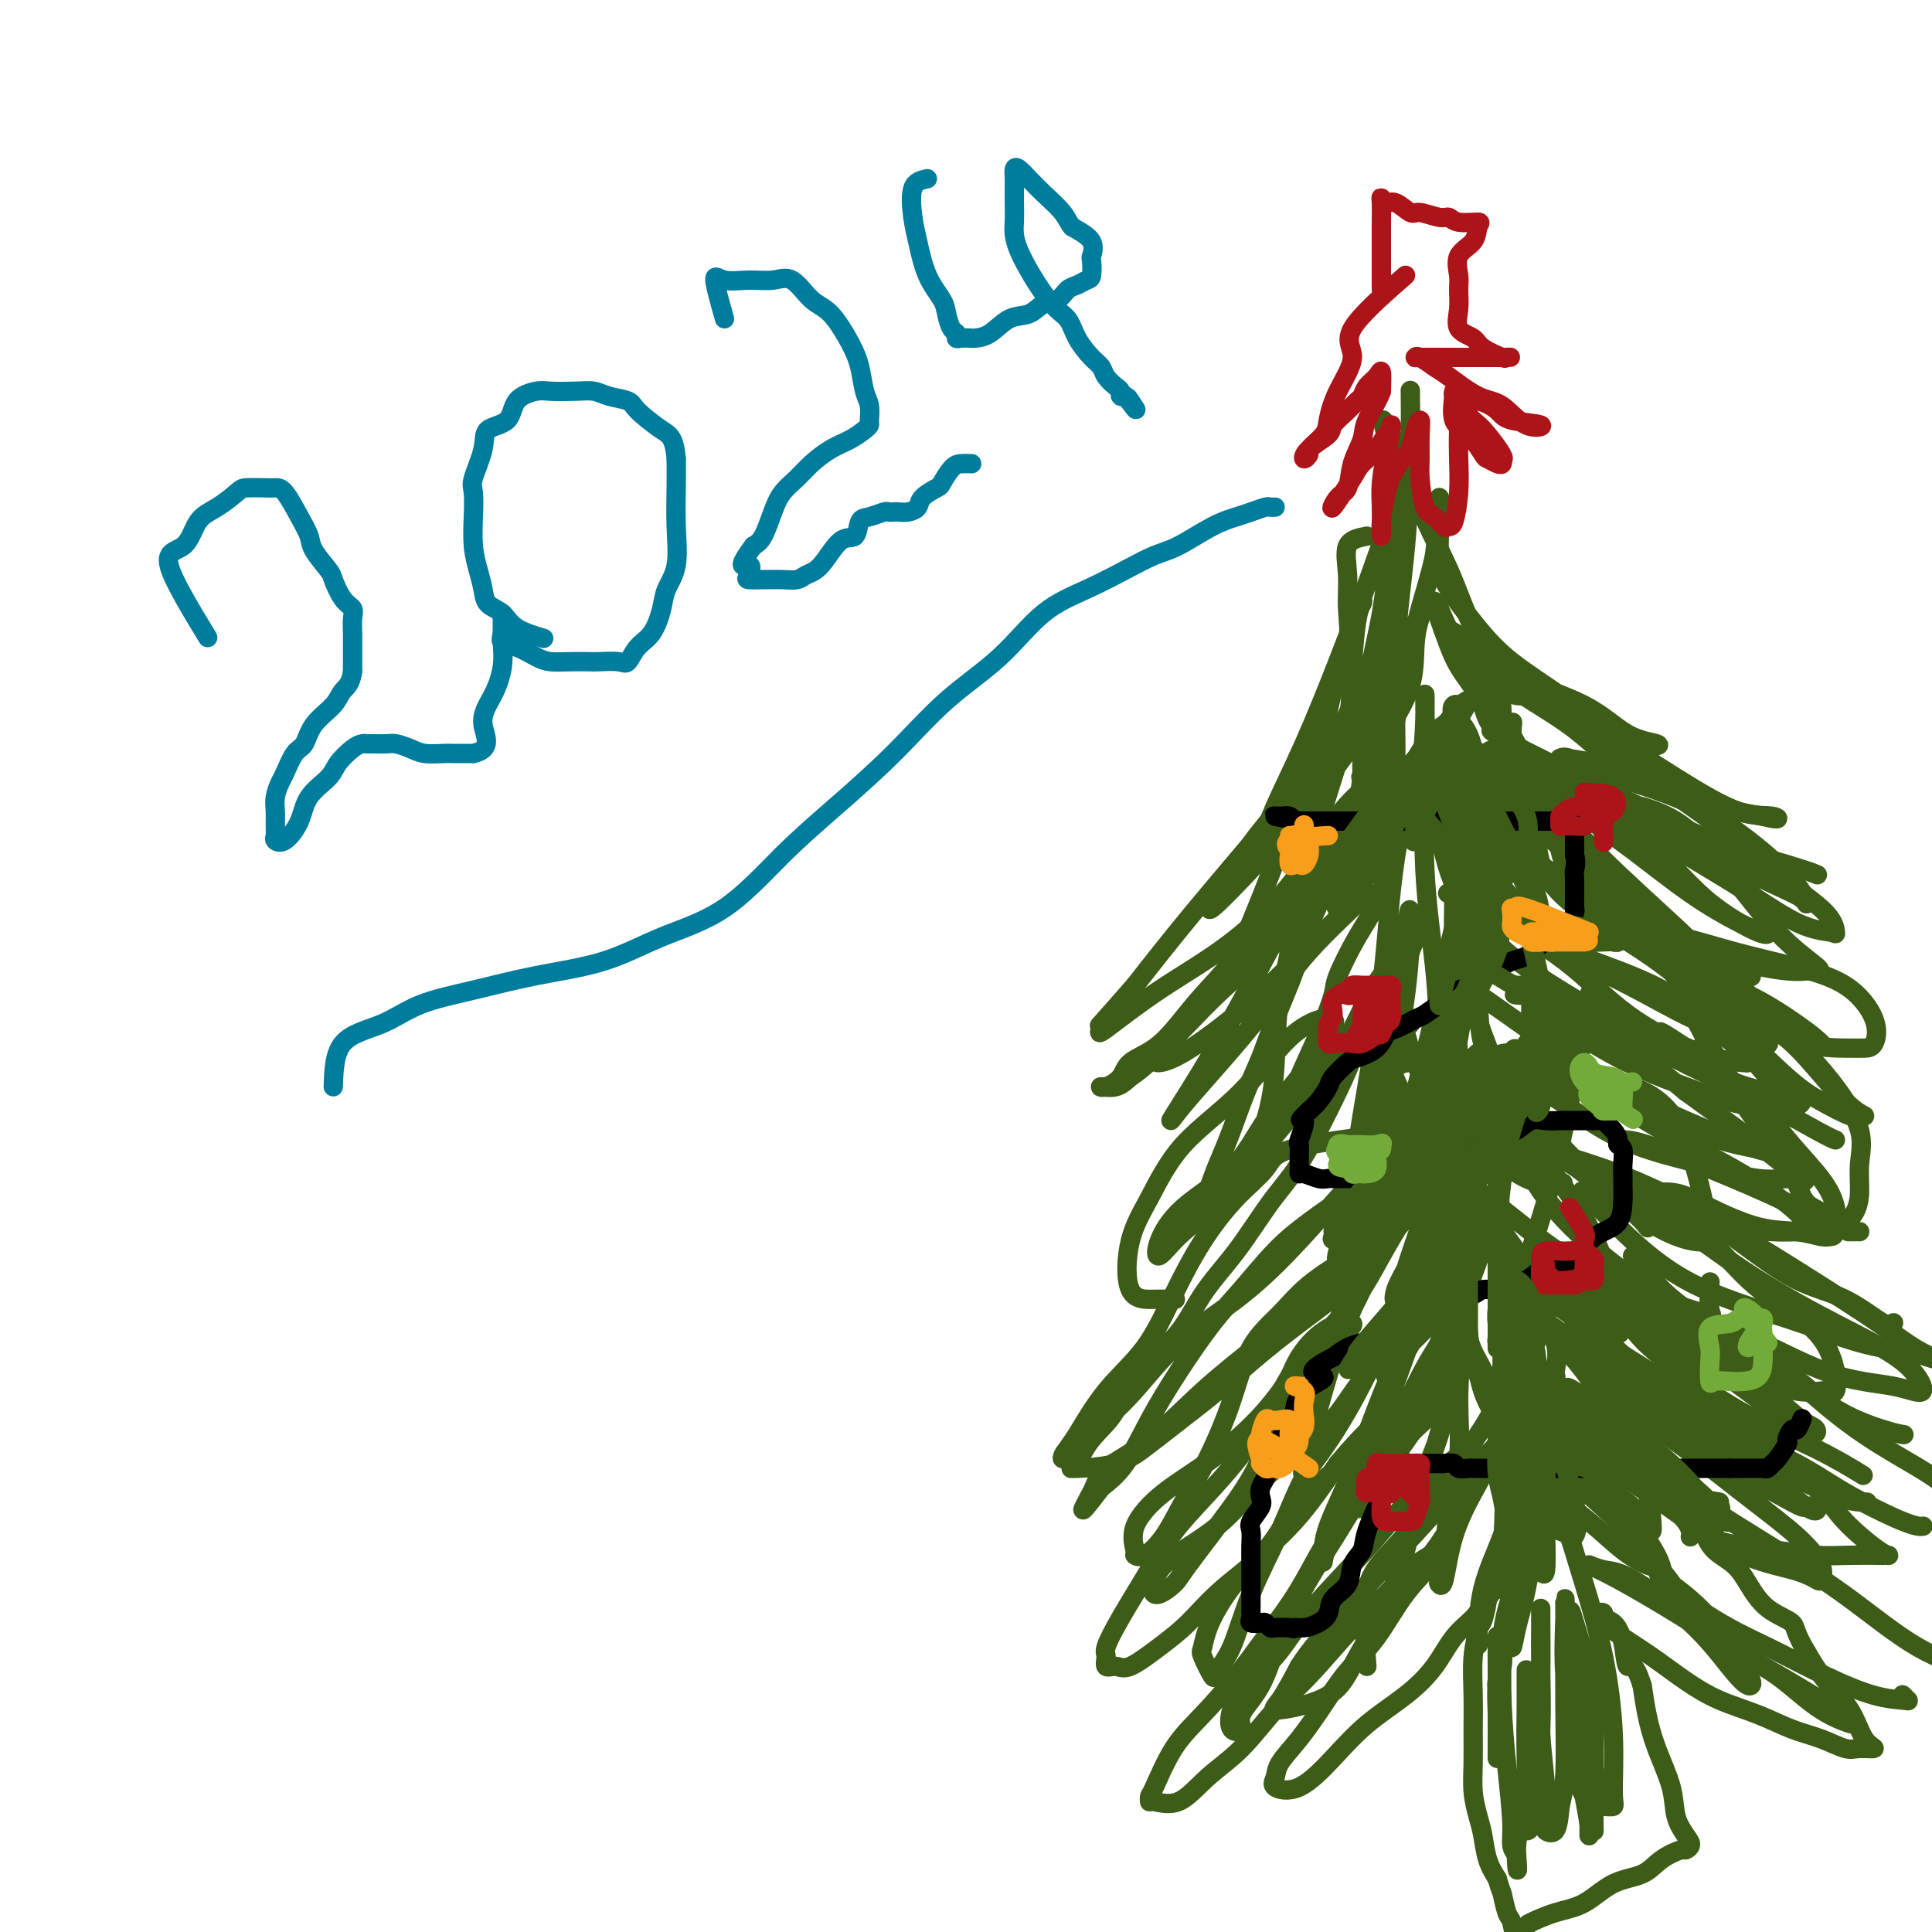 <svg viewBox='0 0 400 400' version='1.1' xmlns='http://www.w3.org/2000/svg' xmlns:xlink='http://www.w3.org/1999/xlink'><g fill='none' stroke='#3D5C18' stroke-width='4' stroke-linecap='round' stroke-linejoin='round'><path d='M314,176c0.000,0.000 0.100,0.100 0.1,0.1'/><path d='M283,111c-1.697,0.329 -3.393,0.659 -4,2c-0.607,1.341 -0.124,3.694 0,6c0.124,2.306 -0.109,4.564 0,7c0.109,2.436 0.561,5.048 0,8c-0.561,2.952 -2.134,6.242 -3,9c-0.866,2.758 -1.025,4.983 -2,8c-0.975,3.017 -2.765,6.825 -4,10c-1.235,3.175 -1.915,5.716 -3,9c-1.085,3.284 -2.575,7.311 -4,11c-1.425,3.689 -2.784,7.040 -4,10c-1.216,2.960 -2.287,5.530 -4,8c-1.713,2.470 -4.068,4.839 -6,7c-1.932,2.161 -3.441,4.114 -5,6c-1.559,1.886 -3.166,3.706 -5,5c-1.834,1.294 -3.894,2.061 -5,3c-1.106,0.939 -1.258,2.050 -2,3c-0.742,0.950 -2.075,1.739 -3,2c-0.925,0.261 -1.441,-0.007 -1,0c0.441,0.007 1.840,0.288 3,0c1.160,-0.288 2.080,-1.144 3,-2'/><path d='M234,223c1.853,-1.167 3.987,-3.083 6,-5c2.013,-1.917 3.906,-3.835 6,-6c2.094,-2.165 4.391,-4.577 7,-7c2.609,-2.423 5.531,-4.856 8,-7c2.469,-2.144 4.485,-3.999 6,-6c1.515,-2.001 2.531,-4.149 4,-7c1.469,-2.851 3.392,-6.407 5,-9c1.608,-2.593 2.900,-4.225 4,-6c1.100,-1.775 2.007,-3.695 3,-5c0.993,-1.305 2.071,-1.997 2,-2c-0.071,-0.003 -1.291,0.683 -2,2c-0.709,1.317 -0.907,3.266 -2,6c-1.093,2.734 -3.083,6.253 -5,10c-1.917,3.747 -3.762,7.724 -5,11c-1.238,3.276 -1.868,5.853 -3,9c-1.132,3.147 -2.764,6.865 -4,10c-1.236,3.135 -2.074,5.688 -3,8c-0.926,2.312 -1.939,4.385 -3,7c-1.061,2.615 -2.172,5.772 -3,8c-0.828,2.228 -1.375,3.525 -2,5c-0.625,1.475 -1.328,3.127 -2,5c-0.672,1.873 -1.314,3.966 -2,5c-0.686,1.034 -1.415,1.009 -2,2c-0.585,0.991 -1.024,2.997 -1,3c0.024,0.003 0.512,-1.999 1,-4'/><path d='M247,250c1.211,-1.583 3.737,-3.541 6,-5c2.263,-1.459 4.261,-2.419 6,-4c1.739,-1.581 3.217,-3.783 5,-6c1.783,-2.217 3.870,-4.450 6,-7c2.130,-2.550 4.301,-5.418 6,-8c1.699,-2.582 2.926,-4.879 4,-7c1.074,-2.121 1.997,-4.067 3,-6c1.003,-1.933 2.087,-3.852 3,-5c0.913,-1.148 1.656,-1.523 1,0c-0.656,1.523 -2.711,4.944 -4,8c-1.289,3.056 -1.812,5.746 -3,9c-1.188,3.254 -3.041,7.073 -5,11c-1.959,3.927 -4.025,7.963 -6,11c-1.975,3.037 -3.859,5.074 -6,8c-2.141,2.926 -4.538,6.739 -7,10c-2.462,3.261 -4.987,5.970 -7,9c-2.013,3.030 -3.513,6.381 -6,9c-2.487,2.619 -5.962,4.505 -8,7c-2.038,2.495 -2.640,5.597 -4,8c-1.360,2.403 -3.478,4.107 -5,6c-1.522,1.893 -2.449,3.976 -3,5c-0.551,1.024 -0.728,0.990 -1,1c-0.272,0.010 -0.640,0.065 1,0c1.640,-0.065 5.288,-0.248 8,-1c2.712,-0.752 4.489,-2.072 7,-4c2.511,-1.928 5.755,-4.464 9,-7'/><path d='M247,292c4.720,-3.579 8.519,-7.025 12,-10c3.481,-2.975 6.644,-5.479 10,-8c3.356,-2.521 6.904,-5.057 10,-8c3.096,-2.943 5.741,-6.291 8,-9c2.259,-2.709 4.132,-4.778 6,-7c1.868,-2.222 3.730,-4.598 5,-6c1.270,-1.402 1.947,-1.829 1,-1c-0.947,0.829 -3.520,2.915 -6,6c-2.480,3.085 -4.869,7.168 -7,11c-2.131,3.832 -4.004,7.414 -7,11c-2.996,3.586 -7.114,7.175 -10,11c-2.886,3.825 -4.540,7.887 -7,12c-2.460,4.113 -5.724,8.279 -9,12c-3.276,3.721 -6.562,6.999 -9,10c-2.438,3.001 -4.028,5.726 -6,9c-1.972,3.274 -4.326,7.097 -6,10c-1.674,2.903 -2.666,4.886 -3,6c-0.334,1.114 -0.009,1.359 0,2c0.009,0.641 -0.299,1.679 0,2c0.299,0.321 1.205,-0.074 2,0c0.795,0.074 1.478,0.619 3,0c1.522,-0.619 3.885,-2.401 6,-4c2.115,-1.599 3.984,-3.016 6,-5c2.016,-1.984 4.178,-4.534 7,-7c2.822,-2.466 6.303,-4.846 9,-8c2.697,-3.154 4.611,-7.080 7,-10c2.389,-2.920 5.254,-4.834 8,-7c2.746,-2.166 5.373,-4.583 8,-7'/><path d='M285,297c7.080,-7.376 5.281,-6.317 6,-7c0.719,-0.683 3.957,-3.107 6,-5c2.043,-1.893 2.891,-3.254 3,-3c0.109,0.254 -0.520,2.122 -2,5c-1.480,2.878 -3.812,6.767 -6,10c-2.188,3.233 -4.231,5.810 -7,9c-2.769,3.190 -6.262,6.991 -9,11c-2.738,4.009 -4.721,8.224 -7,12c-2.279,3.776 -4.856,7.113 -7,10c-2.144,2.887 -3.857,5.322 -6,8c-2.143,2.678 -4.718,5.597 -7,8c-2.282,2.403 -4.272,4.289 -6,7c-1.728,2.711 -3.195,6.247 -4,8c-0.805,1.753 -0.949,1.723 -1,2c-0.051,0.277 -0.011,0.861 0,1c0.011,0.139 -0.008,-0.166 1,0c1.008,0.166 3.042,0.805 5,0c1.958,-0.805 3.841,-3.053 6,-5c2.159,-1.947 4.593,-3.593 7,-6c2.407,-2.407 4.787,-5.575 7,-8c2.213,-2.425 4.257,-4.109 7,-7c2.743,-2.891 6.183,-6.991 9,-10c2.817,-3.009 5.010,-4.926 7,-7c1.990,-2.074 3.776,-4.304 6,-6c2.224,-1.696 4.885,-2.857 6,-4c1.115,-1.143 0.685,-2.269 1,-3c0.315,-0.731 1.376,-1.066 1,0c-0.376,1.066 -2.188,3.533 -4,6'/><path d='M297,323c-1.539,2.058 -3.888,4.202 -6,7c-2.112,2.798 -3.988,6.251 -6,9c-2.012,2.749 -4.160,4.795 -6,7c-1.840,2.205 -3.372,4.569 -5,7c-1.628,2.431 -3.351,4.929 -5,7c-1.649,2.071 -3.223,3.715 -4,5c-0.777,1.285 -0.756,2.211 -1,3c-0.244,0.789 -0.752,1.441 0,2c0.752,0.559 2.763,1.026 5,0c2.237,-1.026 4.698,-3.544 7,-6c2.302,-2.456 4.445,-4.850 7,-7c2.555,-2.150 5.521,-4.056 8,-6c2.479,-1.944 4.469,-3.925 6,-6c1.531,-2.075 2.603,-4.242 4,-6c1.397,-1.758 3.121,-3.105 4,-4c0.879,-0.895 0.915,-1.337 1,-1c0.085,0.337 0.219,1.453 0,3c-0.219,1.547 -0.792,3.525 -1,6c-0.208,2.475 -0.053,5.446 0,8c0.053,2.554 0.003,4.692 0,7c-0.003,2.308 0.040,4.788 0,7c-0.040,2.212 -0.163,4.156 0,6c0.163,1.844 0.611,3.587 1,5c0.389,1.413 0.720,2.496 1,4c0.280,1.504 0.509,3.430 1,5c0.491,1.570 1.246,2.785 2,4'/><path d='M310,389c0.954,3.239 0.837,2.335 1,3c0.163,0.665 0.604,2.898 1,4c0.396,1.102 0.747,1.073 1,2c0.253,0.927 0.408,2.808 1,3c0.592,0.192 1.622,-1.307 2,-2c0.378,-0.693 0.103,-0.579 1,-1c0.897,-0.421 2.966,-1.376 5,-2c2.034,-0.624 4.034,-0.917 6,-2c1.966,-1.083 3.899,-2.955 6,-4c2.101,-1.045 4.371,-1.263 6,-2c1.629,-0.737 2.617,-1.992 4,-3c1.383,-1.008 3.162,-1.769 4,-2c0.838,-0.231 0.735,0.069 1,0c0.265,-0.069 0.899,-0.509 1,-1c0.101,-0.491 -0.330,-1.035 -1,-2c-0.670,-0.965 -1.580,-2.350 -2,-4c-0.420,-1.650 -0.350,-3.566 -1,-6c-0.650,-2.434 -2.021,-5.386 -3,-8c-0.979,-2.614 -1.565,-4.890 -2,-7c-0.435,-2.110 -0.717,-4.055 -1,-6'/><path d='M340,349c-1.880,-5.924 -2.580,-3.734 -3,-4c-0.420,-0.266 -0.561,-2.986 -1,-5c-0.439,-2.014 -1.176,-3.321 -2,-4c-0.824,-0.679 -1.737,-0.730 -2,-1c-0.263,-0.270 0.122,-0.757 0,-1c-0.122,-0.243 -0.752,-0.240 -1,0c-0.248,0.240 -0.116,0.717 0,1c0.116,0.283 0.215,0.372 1,1c0.785,0.628 2.255,1.795 4,3c1.745,1.205 3.764,2.448 6,4c2.236,1.552 4.691,3.412 7,5c2.309,1.588 4.474,2.902 7,4c2.526,1.098 5.413,1.979 8,3c2.587,1.021 4.874,2.183 7,3c2.126,0.817 4.091,1.288 6,2c1.909,0.712 3.762,1.665 5,2c1.238,0.335 1.861,0.051 3,0c1.139,-0.051 2.794,0.130 3,0c0.206,-0.130 -1.038,-0.571 -2,-2c-0.962,-1.429 -1.644,-3.846 -3,-6c-1.356,-2.154 -3.388,-4.044 -5,-6c-1.612,-1.956 -2.806,-3.978 -4,-6'/><path d='M374,342c-2.598,-4.337 -2.093,-5.181 -3,-6c-0.907,-0.819 -3.227,-1.613 -5,-3c-1.773,-1.387 -3.000,-3.367 -4,-5c-1.000,-1.633 -1.772,-2.919 -3,-4c-1.228,-1.081 -2.911,-1.957 -4,-3c-1.089,-1.043 -1.582,-2.252 -2,-3c-0.418,-0.748 -0.760,-1.034 -1,-1c-0.240,0.034 -0.377,0.387 1,1c1.377,0.613 4.268,1.485 7,2c2.732,0.515 5.305,0.674 8,1c2.695,0.326 5.511,0.819 8,1c2.489,0.181 4.651,0.049 7,0c2.349,-0.049 4.883,-0.017 6,0c1.117,0.017 0.815,0.018 1,0c0.185,-0.018 0.857,-0.055 1,0c0.143,0.055 -0.241,0.202 -2,-1c-1.759,-1.202 -4.891,-3.752 -7,-6c-2.109,-2.248 -3.195,-4.195 -5,-6c-1.805,-1.805 -4.330,-3.468 -6,-5c-1.670,-1.532 -2.487,-2.934 -4,-4c-1.513,-1.066 -3.724,-1.796 -5,-3c-1.276,-1.204 -1.618,-2.884 -3,-4c-1.382,-1.116 -3.803,-1.670 -5,-3c-1.197,-1.330 -1.168,-3.435 -2,-5c-0.832,-1.565 -2.523,-2.590 -3,-3c-0.477,-0.410 0.262,-0.205 1,0'/><path d='M350,282c0.785,-0.874 4.749,0.942 8,2c3.251,1.058 5.789,1.358 8,2c2.211,0.642 4.097,1.627 6,2c1.903,0.373 3.825,0.135 5,0c1.175,-0.135 1.605,-0.166 2,0c0.395,0.166 0.755,0.530 1,0c0.245,-0.530 0.374,-1.956 0,-4c-0.374,-2.044 -1.250,-4.708 -3,-7c-1.750,-2.292 -4.372,-4.212 -7,-6c-2.628,-1.788 -5.262,-3.445 -8,-6c-2.738,-2.555 -5.581,-6.007 -8,-8c-2.419,-1.993 -4.413,-2.527 -6,-4c-1.587,-1.473 -2.766,-3.887 -4,-5c-1.234,-1.113 -2.523,-0.926 -2,-1c0.523,-0.074 2.857,-0.408 5,0c2.143,0.408 4.094,1.559 7,3c2.906,1.441 6.768,3.171 10,4c3.232,0.829 5.834,0.758 8,1c2.166,0.242 3.894,0.798 5,1c1.106,0.202 1.589,0.052 2,0c0.411,-0.052 0.751,-0.004 1,-1c0.249,-0.996 0.407,-3.034 0,-5c-0.407,-1.966 -1.377,-3.860 -3,-6c-1.623,-2.140 -3.897,-4.526 -6,-7c-2.103,-2.474 -4.036,-5.036 -6,-7c-1.964,-1.964 -3.959,-3.331 -6,-5c-2.041,-1.669 -4.126,-3.642 -6,-5c-1.874,-1.358 -3.535,-2.102 -5,-3c-1.465,-0.898 -2.732,-1.949 -4,-3'/><path d='M344,214c-1.774,-1.621 4.291,2.325 8,5c3.709,2.675 5.062,4.078 7,5c1.938,0.922 4.461,1.362 6,2c1.539,0.638 2.093,1.475 3,2c0.907,0.525 2.167,0.739 2,0c-0.167,-0.739 -1.762,-2.429 -4,-5c-2.238,-2.571 -5.121,-6.022 -8,-9c-2.879,-2.978 -5.755,-5.484 -8,-8c-2.245,-2.516 -3.859,-5.042 -6,-7c-2.141,-1.958 -4.808,-3.350 -7,-5c-2.192,-1.650 -3.908,-3.560 -5,-5c-1.092,-1.440 -1.561,-2.409 -3,-4c-1.439,-1.591 -3.850,-3.804 -5,-6c-1.150,-2.196 -1.040,-4.375 -2,-6c-0.960,-1.625 -2.989,-2.694 -4,-4c-1.011,-1.306 -1.004,-2.848 -1,-4c0.004,-1.152 0.004,-1.914 0,-2c-0.004,-0.086 -0.012,0.505 1,2c1.012,1.495 3.044,3.896 5,6c1.956,2.104 3.834,3.913 5,6c1.166,2.087 1.619,4.454 2,6c0.381,1.546 0.691,2.273 1,3'/><path d='M331,186c2.433,3.808 1.514,2.828 1,1c-0.514,-1.828 -0.623,-4.503 -2,-8c-1.377,-3.497 -4.021,-7.815 -7,-12c-2.979,-4.185 -6.292,-8.236 -9,-13c-2.708,-4.764 -4.811,-10.240 -7,-14c-2.189,-3.760 -4.463,-5.802 -6,-8c-1.537,-2.198 -2.335,-4.550 -3,-6c-0.665,-1.450 -1.195,-1.997 -1,-1c0.195,0.997 1.117,3.539 2,6c0.883,2.461 1.729,4.840 3,7c1.271,2.160 2.967,4.100 4,6c1.033,1.900 1.401,3.761 2,5c0.599,1.239 1.427,1.856 2,2c0.573,0.144 0.890,-0.185 1,0c0.110,0.185 0.013,0.882 0,-1c-0.013,-1.882 0.059,-6.344 -1,-10c-1.059,-3.656 -3.248,-6.505 -5,-10c-1.752,-3.495 -3.068,-7.635 -5,-12c-1.932,-4.365 -4.479,-8.957 -6,-13c-1.521,-4.043 -2.015,-7.539 -3,-10c-0.985,-2.461 -2.460,-3.886 -3,-5c-0.540,-1.114 -0.145,-1.915 0,-2c0.145,-0.085 0.042,0.547 0,1c-0.042,0.453 -0.021,0.726 0,1'/><path d='M288,90c-3.403,-7.156 -0.912,-0.045 0,4c0.912,4.045 0.244,5.025 0,7c-0.244,1.975 -0.065,4.944 0,8c0.065,3.056 0.018,6.199 0,9c-0.018,2.801 -0.005,5.261 0,8c0.005,2.739 0.001,5.757 0,8c-0.001,2.243 -0.001,3.711 0,6c0.001,2.289 0.001,5.398 0,8c-0.001,2.602 -0.003,4.696 0,7c0.003,2.304 0.010,4.817 0,7c-0.010,2.183 -0.038,4.036 0,6c0.038,1.964 0.143,4.039 0,6c-0.143,1.961 -0.534,3.809 -1,6c-0.466,2.191 -1.008,4.724 -2,7c-0.992,2.276 -2.435,4.296 -4,7c-1.565,2.704 -3.253,6.094 -4,8c-0.747,1.906 -0.554,2.328 -1,4c-0.446,1.672 -1.532,4.592 -3,8c-1.468,3.408 -3.318,7.302 -4,9c-0.682,1.698 -0.195,1.199 0,1c0.195,-0.199 0.097,-0.100 0,0'/><path d='M282,183c-6.394,1.561 -12.789,3.122 -15,5c-2.211,1.878 -0.239,4.072 0,7c0.239,2.928 -1.255,6.588 -2,11c-0.745,4.412 -0.740,9.575 -1,14c-0.260,4.425 -0.784,8.113 -2,12c-1.216,3.887 -3.123,7.974 -5,11c-1.877,3.026 -3.722,4.990 -6,7c-2.278,2.010 -4.988,4.065 -7,6c-2.012,1.935 -3.325,3.750 -4,4c-0.675,0.250 -0.712,-1.064 0,-3c0.712,-1.936 2.174,-4.494 5,-7c2.826,-2.506 7.016,-4.960 10,-8c2.984,-3.040 4.764,-6.666 7,-10c2.236,-3.334 4.930,-6.377 7,-9c2.070,-2.623 3.518,-4.826 5,-7c1.482,-2.174 2.999,-4.321 2,-5c-0.999,-0.679 -4.512,0.108 -8,3c-3.488,2.892 -6.949,7.889 -11,12c-4.051,4.111 -8.692,7.336 -12,11c-3.308,3.664 -5.282,7.766 -7,11c-1.718,3.234 -3.181,5.599 -4,9c-0.819,3.401 -0.993,7.840 0,10c0.993,2.160 3.152,2.043 5,2c1.848,-0.043 3.385,-0.012 4,0c0.615,0.012 0.307,0.006 0,0'/><path d='M285,235c-7.177,0.942 -14.354,1.885 -18,3c-3.646,1.115 -3.760,2.403 -5,4c-1.240,1.597 -3.607,3.504 -6,6c-2.393,2.496 -4.812,5.583 -7,9c-2.188,3.417 -4.144,7.166 -6,11c-1.856,3.834 -3.611,7.754 -6,11c-2.389,3.246 -5.411,5.816 -8,9c-2.589,3.184 -4.745,6.980 -6,9c-1.255,2.020 -1.609,2.263 -2,3c-0.391,0.737 -0.818,1.969 -1,2c-0.182,0.031 -0.118,-1.137 2,-3c2.118,-1.863 6.289,-4.419 10,-8c3.711,-3.581 6.963,-8.185 11,-12c4.037,-3.815 8.858,-6.839 13,-10c4.142,-3.161 7.603,-6.457 11,-10c3.397,-3.543 6.730,-7.331 10,-11c3.270,-3.669 6.477,-7.217 9,-9c2.523,-1.783 4.362,-1.800 5,-1c0.638,0.800 0.076,2.418 -2,4c-2.076,1.582 -5.666,3.128 -9,5c-3.334,1.872 -6.414,4.069 -9,6c-2.586,1.931 -4.680,3.597 -7,6c-2.320,2.403 -4.867,5.542 -7,8c-2.133,2.458 -3.850,4.236 -6,7c-2.150,2.764 -4.731,6.514 -7,10c-2.269,3.486 -4.226,6.708 -6,10c-1.774,3.292 -3.364,6.655 -5,9c-1.636,2.345 -3.318,3.673 -5,5'/><path d='M228,308c-6.095,8.047 -3.333,3.666 -2,1c1.333,-2.666 1.238,-3.617 3,-5c1.762,-1.383 5.380,-3.199 9,-6c3.620,-2.801 7.243,-6.589 11,-10c3.757,-3.411 7.648,-6.446 12,-10c4.352,-3.554 9.163,-7.627 13,-11c3.837,-3.373 6.698,-6.046 9,-8c2.302,-1.954 4.045,-3.189 5,-4c0.955,-0.811 1.122,-1.198 1,-1c-0.122,0.198 -0.532,0.981 -2,2c-1.468,1.019 -3.994,2.272 -7,4c-3.006,1.728 -6.491,3.929 -9,6c-2.509,2.071 -4.043,4.011 -6,6c-1.957,1.989 -4.336,4.026 -6,7c-1.664,2.974 -2.613,6.885 -4,11c-1.387,4.115 -3.213,8.433 -5,12c-1.787,3.567 -3.535,6.381 -5,9c-1.465,2.619 -2.645,5.042 -4,7c-1.355,1.958 -2.884,3.449 -4,4c-1.116,0.551 -1.819,0.161 -2,0c-0.181,-0.161 0.161,-0.092 0,-1c-0.161,-0.908 -0.825,-2.791 0,-5c0.825,-2.209 3.140,-4.744 6,-7c2.860,-2.256 6.266,-4.234 10,-7c3.734,-2.766 7.796,-6.318 11,-10c3.204,-3.682 5.549,-7.492 8,-10c2.451,-2.508 5.006,-3.714 7,-5c1.994,-1.286 3.427,-2.653 3,-3c-0.427,-0.347 -2.713,0.327 -5,1'/><path d='M275,275c-1.939,1.055 -4.285,3.193 -6,6c-1.715,2.807 -2.799,6.283 -4,10c-1.201,3.717 -2.519,7.673 -4,11c-1.481,3.327 -3.127,6.023 -6,10c-2.873,3.977 -6.975,9.234 -9,12c-2.025,2.766 -1.972,3.040 -3,4c-1.028,0.960 -3.137,2.606 -4,2c-0.863,-0.606 -0.481,-3.464 2,-6c2.481,-2.536 7.060,-4.750 11,-8c3.940,-3.250 7.240,-7.536 11,-11c3.760,-3.464 7.981,-6.106 11,-9c3.019,-2.894 4.835,-6.039 7,-9c2.165,-2.961 4.677,-5.736 6,-7c1.323,-1.264 1.455,-1.015 1,-1c-0.455,0.015 -1.496,-0.203 -3,2c-1.504,2.203 -3.469,6.826 -6,11c-2.531,4.174 -5.628,7.898 -8,12c-2.372,4.102 -4.021,8.581 -6,13c-1.979,4.419 -4.289,8.778 -6,13c-1.711,4.222 -2.823,8.308 -4,11c-1.177,2.692 -2.418,3.989 -3,5c-0.582,1.011 -0.506,1.737 -1,1c-0.494,-0.737 -1.560,-2.936 -2,-4c-0.440,-1.064 -0.256,-0.992 0,-2c0.256,-1.008 0.584,-3.095 2,-6c1.416,-2.905 3.920,-6.628 7,-10c3.080,-3.372 6.737,-6.392 10,-10c3.263,-3.608 6.131,-7.804 9,-12'/><path d='M277,303c5.723,-6.730 7.029,-7.554 10,-10c2.971,-2.446 7.606,-6.515 10,-9c2.394,-2.485 2.549,-3.385 3,-3c0.451,0.385 1.200,2.054 1,4c-0.200,1.946 -1.348,4.168 -4,7c-2.652,2.832 -6.809,6.272 -10,10c-3.191,3.728 -5.417,7.743 -8,12c-2.583,4.257 -5.524,8.755 -8,13c-2.476,4.245 -4.489,8.237 -6,12c-1.511,3.763 -2.522,7.298 -4,10c-1.478,2.702 -3.423,4.570 -4,6c-0.577,1.430 0.214,2.423 0,3c-0.214,0.577 -1.433,0.739 -2,0c-0.567,-0.739 -0.482,-2.379 0,-4c0.482,-1.621 1.362,-3.225 3,-5c1.638,-1.775 4.035,-3.723 6,-6c1.965,-2.277 3.497,-4.883 6,-8c2.503,-3.117 5.978,-6.746 9,-10c3.022,-3.254 5.591,-6.134 8,-9c2.409,-2.866 4.659,-5.718 7,-8c2.341,-2.282 4.772,-3.996 6,-5c1.228,-1.004 1.252,-1.300 2,-1c0.748,0.300 2.220,1.196 2,4c-0.220,2.804 -2.130,7.516 -5,12c-2.870,4.484 -6.698,8.740 -10,13c-3.302,4.260 -6.078,8.523 -8,12c-1.922,3.477 -2.989,6.169 -6,8c-3.011,1.831 -7.964,2.801 -10,3c-2.036,0.199 -1.153,-0.372 0,-2c1.153,-1.628 2.577,-4.314 4,-7'/><path d='M269,345c1.975,-3.153 4.913,-6.534 8,-10c3.087,-3.466 6.323,-7.017 10,-11c3.677,-3.983 7.794,-8.398 11,-12c3.206,-3.602 5.500,-6.391 8,-9c2.500,-2.609 5.206,-5.040 7,-6c1.794,-0.960 2.675,-0.451 3,0c0.325,0.451 0.093,0.843 0,1c-0.093,0.157 -0.046,0.078 0,0'/><path d='M283,345c-0.482,-5.982 -0.965,-11.963 0,-16c0.965,-4.037 3.376,-6.129 6,-9c2.624,-2.871 5.459,-6.521 8,-10c2.541,-3.479 4.787,-6.786 7,-10c2.213,-3.214 4.392,-6.335 6,-10c1.608,-3.665 2.644,-7.875 4,-11c1.356,-3.125 3.032,-5.167 4,-7c0.968,-1.833 1.228,-3.459 2,-4c0.772,-0.541 2.056,0.002 2,0c-0.056,-0.002 -1.451,-0.550 -2,0c-0.549,0.550 -0.252,2.196 0,3c0.252,0.804 0.459,0.764 0,2c-0.459,1.236 -1.583,3.747 -2,5c-0.417,1.253 -0.127,1.250 0,2c0.127,0.750 0.090,2.255 1,4c0.910,1.745 2.766,3.729 5,6c2.234,2.271 4.847,4.830 8,8c3.153,3.170 6.845,6.953 10,10c3.155,3.047 5.772,5.359 7,7c1.228,1.641 1.065,2.612 1,3c-0.065,0.388 -0.033,0.194 0,0'/><path d='M320,300c0.605,1.176 1.210,2.352 4,5c2.790,2.648 7.766,6.768 12,11c4.234,4.232 7.727,8.576 11,13c3.273,4.424 6.325,8.929 9,12c2.675,3.071 4.971,4.707 6,6c1.029,1.293 0.790,2.243 0,2c-0.790,-0.243 -2.132,-1.678 -4,-4c-1.868,-2.322 -4.263,-5.530 -8,-9c-3.737,-3.470 -8.816,-7.201 -12,-9c-3.184,-1.799 -4.472,-1.667 -6,-2c-1.528,-0.333 -3.296,-1.132 -3,-1c0.296,0.132 2.657,1.196 6,3c3.343,1.804 7.669,4.349 12,7c4.331,2.651 8.668,5.409 13,8c4.332,2.591 8.659,5.016 12,7c3.341,1.984 5.696,3.527 8,5c2.304,1.473 4.557,2.876 4,3c-0.557,0.124 -3.923,-1.030 -7,-3c-3.077,-1.970 -5.866,-4.757 -9,-7c-3.134,-2.243 -6.613,-3.941 -9,-6c-2.387,-2.059 -3.681,-4.477 -6,-7c-2.319,-2.523 -5.663,-5.149 -7,-6c-1.337,-0.851 -0.669,0.075 0,1'/><path d='M346,329c-4.924,-3.543 1.766,1.600 7,5c5.234,3.400 9.011,5.055 13,7c3.989,1.945 8.189,4.178 12,6c3.811,1.822 7.231,3.234 10,4c2.769,0.766 4.887,0.886 6,1c1.113,0.114 1.223,0.223 1,0c-0.223,-0.223 -0.778,-0.778 -1,-1c-0.222,-0.222 -0.111,-0.111 0,0'/><path d='M356,311c-2.067,-0.365 -4.134,-0.730 -2,1c2.134,1.730 8.468,5.553 14,9c5.532,3.447 10.263,6.516 15,10c4.737,3.484 9.479,7.381 14,10c4.521,2.619 8.820,3.960 12,5c3.180,1.040 5.241,1.780 6,1c0.759,-0.780 0.217,-3.080 0,-4c-0.217,-0.920 -0.108,-0.460 0,0'/><path d='M355,294c-0.888,0.332 -1.775,0.663 1,2c2.775,1.337 9.213,3.679 14,6c4.787,2.321 7.922,4.622 12,7c4.078,2.378 9.098,4.832 12,6c2.902,1.168 3.686,1.048 4,1c0.314,-0.048 0.157,-0.024 0,0'/><path d='M359,278c1.861,0.336 3.721,0.672 7,3c3.279,2.328 7.975,6.649 12,10c4.025,3.351 7.378,5.733 11,8c3.622,2.267 7.514,4.418 10,6c2.486,1.582 3.568,2.595 4,3c0.432,0.405 0.216,0.203 0,0'/><path d='M338,275c1.137,1.493 2.274,2.986 6,6c3.726,3.014 10.040,7.550 16,11c5.960,3.450 11.566,5.813 16,8c4.434,2.187 7.695,4.196 9,5c1.305,0.804 0.652,0.402 0,0'/><path d='M330,272c-0.942,1.268 -1.884,2.536 1,5c2.884,2.464 9.593,6.124 15,10c5.407,3.876 9.511,7.967 15,12c5.489,4.033 12.362,8.009 17,10c4.638,1.991 7.039,1.997 8,2c0.961,0.003 0.480,0.001 0,0'/><path d='M338,260c3.038,3.782 6.075,7.563 11,11c4.925,3.437 11.737,6.529 17,10c5.263,3.471 8.978,7.322 13,10c4.022,2.678 8.352,4.182 11,5c2.648,0.818 3.614,0.948 4,1c0.386,0.052 0.193,0.026 0,0'/><path d='M348,248c-0.524,-0.262 -1.048,-0.524 1,1c2.048,1.524 6.668,4.836 11,8c4.332,3.164 8.376,6.182 12,8c3.624,1.818 6.827,2.436 10,4c3.173,1.564 6.316,4.075 8,5c1.684,0.925 1.910,0.264 2,0c0.090,-0.264 0.045,-0.132 0,0'/><path d='M336,236c1.057,0.030 2.115,0.061 5,1c2.885,0.939 7.599,2.788 13,5c5.401,2.212 11.489,4.789 16,7c4.511,2.211 7.446,4.057 10,5c2.554,0.943 4.726,0.985 5,1c0.274,0.015 -1.350,0.004 -2,0c-0.650,-0.004 -0.325,-0.002 0,0'/><path d='M312,218c-1.079,0.100 -2.159,0.200 0,1c2.159,0.800 7.555,2.299 13,4c5.445,1.701 10.937,3.605 16,6c5.063,2.395 9.697,5.281 15,7c5.303,1.719 11.274,2.270 14,3c2.726,0.730 2.207,1.637 2,2c-0.207,0.363 -0.104,0.181 0,0'/><path d='M319,205c-3.360,0.412 -6.719,0.825 -5,1c1.719,0.175 8.517,0.114 14,2c5.483,1.886 9.652,5.721 15,9c5.348,3.279 11.877,6.003 18,9c6.123,2.997 11.841,6.269 15,8c3.159,1.731 3.760,1.923 4,2c0.240,0.077 0.120,0.038 0,0'/><path d='M314,237c1.541,3.555 3.083,7.110 6,11c2.917,3.890 7.210,8.114 12,12c4.790,3.886 10.078,7.433 15,11c4.922,3.567 9.479,7.153 13,9c3.521,1.847 6.006,1.956 7,2c0.994,0.044 0.497,0.022 0,0'/><path d='M318,255c-0.715,4.279 -1.431,8.558 1,12c2.431,3.442 8.008,6.047 13,10c4.992,3.953 9.400,9.256 14,14c4.600,4.744 9.392,8.931 13,11c3.608,2.069 6.031,2.020 7,2c0.969,-0.020 0.485,-0.010 0,0'/><path d='M324,269c1.094,2.757 2.187,5.513 4,8c1.813,2.487 4.345,4.704 7,7c2.655,2.296 5.432,4.670 8,7c2.568,2.330 4.926,4.616 7,6c2.074,1.384 3.865,1.866 5,2c1.135,0.134 1.613,-0.079 1,-2c-0.613,-1.921 -2.318,-5.549 -3,-7c-0.682,-1.451 -0.341,-0.726 0,0'/><path d='M306,244c-4.944,5.489 -9.887,10.977 -11,15c-1.113,4.023 1.606,6.579 5,12c3.394,5.421 7.465,13.705 11,20c3.535,6.295 6.534,10.601 8,14c1.466,3.399 1.397,5.890 1,7c-0.397,1.110 -1.124,0.837 -3,-2c-1.876,-2.837 -4.901,-8.240 -6,-11c-1.099,-2.760 -0.272,-2.878 0,-5c0.272,-2.122 -0.011,-6.249 0,-10c0.011,-3.751 0.316,-7.126 2,-13c1.684,-5.874 4.749,-14.246 7,-22c2.251,-7.754 3.690,-14.888 5,-21c1.310,-6.112 2.492,-11.200 3,-14c0.508,-2.800 0.344,-3.312 0,-4c-0.344,-0.688 -0.867,-1.553 -3,0c-2.133,1.553 -5.875,5.524 -8,8c-2.125,2.476 -2.632,3.456 -4,5c-1.368,1.544 -3.596,3.653 -5,6c-1.404,2.347 -1.983,4.933 -3,8c-1.017,3.067 -2.473,6.615 -3,11c-0.527,4.385 -0.127,9.606 0,15c0.127,5.394 -0.019,10.960 0,15c0.019,4.040 0.204,6.555 0,8c-0.204,1.445 -0.797,1.820 -1,2c-0.203,0.180 -0.016,0.164 0,-1c0.016,-1.164 -0.138,-3.475 0,-6c0.138,-2.525 0.569,-5.262 1,-8'/><path d='M302,273c0.680,-3.927 2.381,-7.245 4,-12c1.619,-4.755 3.158,-10.945 5,-17c1.842,-6.055 3.987,-11.973 5,-19c1.013,-7.027 0.893,-15.164 1,-21c0.107,-5.836 0.441,-9.372 1,-12c0.559,-2.628 1.343,-4.347 0,-5c-1.343,-0.653 -4.814,-0.238 -7,1c-2.186,1.238 -3.086,3.300 -4,6c-0.914,2.700 -1.842,6.040 -3,11c-1.158,4.960 -2.546,11.541 -3,18c-0.454,6.459 0.025,12.798 0,19c-0.025,6.202 -0.555,12.268 -2,17c-1.445,4.732 -3.804,8.132 -5,10c-1.196,1.868 -1.227,2.205 -1,0c0.227,-2.205 0.713,-6.952 1,-12c0.287,-5.048 0.375,-10.395 1,-15c0.625,-4.605 1.788,-8.466 3,-13c1.212,-4.534 2.473,-9.739 4,-15c1.527,-5.261 3.320,-10.578 5,-16c1.680,-5.422 3.248,-10.948 4,-16c0.752,-5.052 0.687,-9.630 1,-12c0.313,-2.370 1.005,-2.532 1,-3c-0.005,-0.468 -0.706,-1.241 -2,0c-1.294,1.241 -3.179,4.495 -5,9c-1.821,4.505 -3.577,10.262 -5,16c-1.423,5.738 -2.511,11.457 -4,18c-1.489,6.543 -3.378,13.908 -5,20c-1.622,6.092 -2.975,10.909 -4,14c-1.025,3.091 -1.721,4.454 -2,4c-0.279,-0.454 -0.139,-2.727 0,-5'/><path d='M286,243c0.259,-2.208 0.907,-5.226 3,-9c2.093,-3.774 5.632,-8.302 8,-14c2.368,-5.698 3.564,-12.565 5,-19c1.436,-6.435 3.111,-12.436 5,-19c1.889,-6.564 3.993,-13.689 5,-19c1.007,-5.311 0.918,-8.807 1,-11c0.082,-2.193 0.336,-3.082 0,-2c-0.336,1.082 -1.263,4.134 -3,7c-1.737,2.866 -4.285,5.545 -6,8c-1.715,2.455 -2.599,4.684 -3,8c-0.401,3.316 -0.320,7.717 0,13c0.320,5.283 0.880,11.447 3,19c2.120,7.553 5.802,16.495 9,24c3.198,7.505 5.914,13.573 7,16c1.086,2.427 0.543,1.214 0,0'/><path d='M294,192c-2.318,5.703 -4.636,11.406 -5,15c-0.364,3.594 1.228,5.078 2,7c0.772,1.922 0.726,4.280 3,8c2.274,3.720 6.867,8.801 11,13c4.133,4.199 7.805,7.515 11,9c3.195,1.485 5.913,1.139 7,1c1.087,-0.139 0.544,-0.069 0,0'/><path d='M305,200c0.390,2.054 0.779,4.107 1,7c0.221,2.893 0.273,6.625 1,9c0.727,2.375 2.128,3.393 5,7c2.872,3.607 7.213,9.802 12,15c4.787,5.198 10.020,9.400 13,12c2.980,2.600 3.709,3.600 4,4c0.291,0.400 0.146,0.200 0,0'/><path d='M292,212c-2.129,2.327 -4.258,4.654 -4,8c0.258,3.346 2.903,7.710 6,12c3.097,4.290 6.646,8.504 10,13c3.354,4.496 6.513,9.272 10,14c3.487,4.728 7.303,9.407 11,12c3.697,2.593 7.273,3.101 9,4c1.727,0.899 1.603,2.190 1,-1c-0.603,-3.190 -1.685,-10.859 -5,-18c-3.315,-7.141 -8.863,-13.753 -13,-19c-4.137,-5.247 -6.862,-9.128 -11,-12c-4.138,-2.872 -9.689,-4.736 -13,-5c-3.311,-0.264 -4.383,1.070 -5,3c-0.617,1.930 -0.779,4.455 0,7c0.779,2.545 2.501,5.110 6,8c3.499,2.890 8.776,6.106 14,10c5.224,3.894 10.395,8.464 16,12c5.605,3.536 11.646,6.036 17,8c5.354,1.964 10.023,3.392 12,4c1.977,0.608 1.263,0.394 1,-1c-0.263,-1.394 -0.075,-3.970 0,-5c0.075,-1.030 0.038,-0.515 0,0'/><path d='M304,207c-2.665,5.460 -5.330,10.919 -4,15c1.330,4.081 6.654,6.782 12,10c5.346,3.218 10.715,6.952 16,11c5.285,4.048 10.486,8.408 15,11c4.514,2.592 8.339,3.416 10,3c1.661,-0.416 1.156,-2.070 0,-7c-1.156,-4.930 -2.965,-13.135 -6,-18c-3.035,-4.865 -7.296,-6.390 -9,-7c-1.704,-0.610 -0.852,-0.305 0,0'/><path d='M313,198c-6.928,-0.489 -13.856,-0.977 -14,1c-0.144,1.977 6.497,6.421 13,11c6.503,4.579 12.867,9.293 19,13c6.133,3.707 12.036,6.406 18,9c5.964,2.594 11.990,5.083 15,6c3.010,0.917 3.003,0.262 3,0c-0.003,-0.262 -0.001,-0.131 0,0'/><path d='M312,181c-1.603,2.522 -3.206,5.044 -1,8c2.206,2.956 8.221,6.347 13,10c4.779,3.653 8.322,7.567 13,11c4.678,3.433 10.490,6.386 15,8c4.510,1.614 7.717,1.890 9,2c1.283,0.110 0.641,0.055 0,0'/><path d='M316,174c-3.417,-0.797 -6.834,-1.593 -5,0c1.834,1.593 8.920,5.576 14,9c5.080,3.424 8.156,6.289 13,9c4.844,2.711 11.458,5.268 16,7c4.542,1.732 7.012,2.638 8,3c0.988,0.362 0.494,0.181 0,0'/><path d='M310,165c2.834,1.675 5.668,3.349 10,4c4.332,0.651 10.161,0.278 15,1c4.839,0.722 8.687,2.541 13,4c4.313,1.459 9.089,2.560 11,3c1.911,0.440 0.955,0.220 0,0'/><path d='M312,158c0.993,0.477 1.986,0.955 6,2c4.014,1.045 11.048,2.659 17,5c5.952,2.341 10.822,5.411 17,8c6.178,2.589 13.663,4.697 18,6c4.337,1.303 5.525,1.801 6,2c0.475,0.199 0.238,0.100 0,0'/><path d='M302,149c-2.283,0.445 -4.566,0.890 -2,3c2.566,2.110 9.980,5.886 17,9c7.020,3.114 13.644,5.567 21,9c7.356,3.433 15.442,7.847 20,10c4.558,2.153 5.588,2.044 6,2c0.412,-0.044 0.206,-0.022 0,0'/><path d='M297,163c0.694,6.999 1.388,13.998 4,20c2.612,6.002 7.141,11.008 12,15c4.859,3.992 10.048,6.970 15,10c4.952,3.030 9.668,6.111 14,8c4.332,1.889 8.282,2.585 10,1c1.718,-1.585 1.205,-5.453 1,-7c-0.205,-1.547 -0.103,-0.774 0,0'/><path d='M319,164c-0.839,6.032 -1.677,12.065 1,17c2.677,4.935 8.871,8.773 14,12c5.129,3.227 9.194,5.841 13,9c3.806,3.159 7.353,6.861 11,9c3.647,2.139 7.392,2.715 9,3c1.608,0.285 1.078,0.278 1,0c-0.078,-0.278 0.297,-0.829 -2,-3c-2.297,-2.171 -7.265,-5.963 -12,-10c-4.735,-4.037 -9.235,-8.319 -14,-13c-4.765,-4.681 -9.793,-9.759 -14,-13c-4.207,-3.241 -7.592,-4.644 -9,-5c-1.408,-0.356 -0.840,0.334 -1,0c-0.160,-0.334 -1.047,-1.692 1,0c2.047,1.692 7.028,6.433 12,11c4.972,4.567 9.936,8.961 15,13c5.064,4.039 10.227,7.722 15,11c4.773,3.278 9.157,6.150 12,8c2.843,1.850 4.145,2.676 5,3c0.855,0.324 1.262,0.144 1,0c-0.262,-0.144 -1.194,-0.252 -4,-2c-2.806,-1.748 -7.486,-5.136 -12,-9c-4.514,-3.864 -8.862,-8.203 -14,-13c-5.138,-4.797 -11.064,-10.053 -16,-15c-4.936,-4.947 -8.880,-9.584 -12,-12c-3.120,-2.416 -5.417,-2.612 -6,-3c-0.583,-0.388 0.548,-0.968 3,0c2.452,0.968 6.226,3.484 10,6'/><path d='M326,168c4.143,2.282 7.999,4.989 12,8c4.001,3.011 8.145,6.328 12,9c3.855,2.672 7.421,4.700 10,6c2.579,1.300 4.170,1.874 5,2c0.830,0.126 0.897,-0.195 1,0c0.103,0.195 0.242,0.908 -2,0c-2.242,-0.908 -6.863,-3.435 -11,-7c-4.137,-3.565 -7.789,-8.167 -12,-12c-4.211,-3.833 -8.981,-6.896 -15,-11c-6.019,-4.104 -13.288,-9.249 -16,-11c-2.712,-1.751 -0.868,-0.109 3,2c3.868,2.109 9.758,4.684 15,8c5.242,3.316 9.836,7.375 15,11c5.164,3.625 10.900,6.818 16,10c5.100,3.182 9.565,6.352 13,8c3.435,1.648 5.842,1.772 7,2c1.158,0.228 1.068,0.560 1,0c-0.068,-0.560 -0.114,-2.010 -2,-4c-1.886,-1.990 -5.611,-4.518 -10,-8c-4.389,-3.482 -9.441,-7.917 -15,-12c-5.559,-4.083 -11.627,-7.813 -17,-12c-5.373,-4.187 -10.053,-8.831 -14,-11c-3.947,-2.169 -7.160,-1.864 -8,-2c-0.840,-0.136 0.695,-0.713 4,1c3.305,1.713 8.381,5.717 13,9c4.619,3.283 8.782,5.845 13,8c4.218,2.155 8.491,3.901 12,5c3.509,1.099 6.255,1.549 9,2'/><path d='M365,169c3.977,1.069 3.419,0.243 2,0c-1.419,-0.243 -3.700,0.098 -7,-1c-3.300,-1.098 -7.620,-3.634 -13,-7c-5.380,-3.366 -11.822,-7.562 -18,-12c-6.178,-4.438 -12.093,-9.119 -17,-12c-4.907,-2.881 -8.808,-3.964 -11,-5c-2.192,-1.036 -2.676,-2.026 -2,-2c0.676,0.026 2.512,1.068 5,3c2.488,1.932 5.629,4.755 10,7c4.371,2.245 9.971,3.911 14,6c4.029,2.089 6.487,4.599 9,6c2.513,1.401 5.079,1.693 6,2c0.921,0.307 0.195,0.631 -2,0c-2.195,-0.631 -5.859,-2.216 -9,-4c-3.141,-1.784 -5.760,-3.767 -9,-6c-3.240,-2.233 -7.103,-4.717 -10,-7c-2.897,-2.283 -4.829,-4.364 -7,-7c-2.171,-2.636 -4.582,-5.828 -6,-8c-1.418,-2.172 -1.844,-3.323 -2,-5c-0.156,-1.677 -0.041,-3.881 0,-6c0.041,-2.119 0.008,-4.153 0,-5c-0.008,-0.847 0.008,-0.505 0,-1c-0.008,-0.495 -0.041,-1.826 0,-2c0.041,-0.174 0.154,0.807 0,3c-0.154,2.193 -0.577,5.596 -1,9'/><path d='M297,115c-0.865,4.299 -2.528,9.047 -4,15c-1.472,5.953 -2.753,13.113 -4,19c-1.247,5.887 -2.460,10.502 -4,14c-1.540,3.498 -3.408,5.878 -5,8c-1.592,2.122 -2.910,3.986 -3,4c-0.090,0.014 1.047,-1.821 2,-4c0.953,-2.179 1.723,-4.700 3,-8c1.277,-3.300 3.060,-7.377 5,-11c1.940,-3.623 4.036,-6.791 5,-10c0.964,-3.209 0.797,-6.459 1,-9c0.203,-2.541 0.778,-4.372 1,-5c0.222,-0.628 0.091,-0.051 -2,2c-2.091,2.051 -6.142,5.577 -9,10c-2.858,4.423 -4.523,9.745 -7,14c-2.477,4.255 -5.765,7.444 -9,11c-3.235,3.556 -6.415,7.480 -9,11c-2.585,3.520 -4.573,6.636 -6,9c-1.427,2.364 -2.292,3.977 -1,3c1.292,-0.977 4.742,-4.545 8,-8c3.258,-3.455 6.323,-6.798 9,-10c2.677,-3.202 4.966,-6.265 7,-9c2.034,-2.735 3.812,-5.144 5,-7c1.188,-1.856 1.785,-3.160 1,-3c-0.785,0.160 -2.953,1.785 -6,5c-3.047,3.215 -6.974,8.019 -12,14c-5.026,5.981 -11.150,13.137 -16,19c-4.850,5.863 -8.425,10.431 -12,15'/><path d='M235,204c-8.719,9.977 -7.518,8.418 -7,8c0.518,-0.418 0.351,0.303 0,1c-0.351,0.697 -0.886,1.370 1,0c1.886,-1.370 6.192,-4.784 11,-8c4.808,-3.216 10.117,-6.235 15,-10c4.883,-3.765 9.341,-8.278 13,-13c3.659,-4.722 6.518,-9.654 9,-13c2.482,-3.346 4.588,-5.107 6,-6c1.412,-0.893 2.131,-0.917 2,-1c-0.131,-0.083 -1.112,-0.225 -3,2c-1.888,2.225 -4.685,6.817 -8,12c-3.315,5.183 -7.150,10.959 -11,16c-3.850,5.041 -7.715,9.349 -11,13c-3.285,3.651 -5.990,6.645 -8,9c-2.010,2.355 -3.324,4.071 -4,5c-0.676,0.929 -0.715,1.069 0,1c0.715,-0.069 2.182,-0.348 5,-2c2.818,-1.652 6.987,-4.676 11,-8c4.013,-3.324 7.869,-6.948 11,-10c3.131,-3.052 5.537,-5.532 8,-8c2.463,-2.468 4.983,-4.922 6,-6c1.017,-1.078 0.531,-0.779 1,-1c0.469,-0.221 1.893,-0.962 0,1c-1.893,1.962 -7.102,6.626 -11,11c-3.898,4.374 -6.486,8.458 -10,13c-3.514,4.542 -7.953,9.543 -11,13c-3.047,3.457 -4.703,5.370 -6,7c-1.297,1.630 -2.234,2.977 -1,1c1.234,-1.977 4.638,-7.279 8,-13c3.362,-5.721 6.681,-11.860 10,-18'/><path d='M261,200c4.139,-7.525 5.988,-11.336 8,-17c2.012,-5.664 4.189,-13.181 6,-19c1.811,-5.819 3.257,-9.941 4,-14c0.743,-4.059 0.785,-8.055 1,-12c0.215,-3.945 0.604,-7.837 1,-10c0.396,-2.163 0.800,-2.595 1,-3c0.200,-0.405 0.197,-0.783 0,-1c-0.197,-0.217 -0.588,-0.274 -1,1c-0.412,1.274 -0.846,3.879 -2,8c-1.154,4.121 -3.027,9.759 -5,15c-1.973,5.241 -4.047,10.086 -6,14c-1.953,3.914 -3.784,6.899 -5,9c-1.216,2.101 -1.815,3.320 -2,4c-0.185,0.680 0.045,0.822 0,1c-0.045,0.178 -0.365,0.392 0,-1c0.365,-1.392 1.415,-4.390 3,-8c1.585,-3.610 3.704,-7.832 6,-13c2.296,-5.168 4.769,-11.282 7,-17c2.231,-5.718 4.218,-11.041 6,-16c1.782,-4.959 3.357,-9.553 5,-14c1.643,-4.447 3.353,-8.746 4,-11c0.647,-2.254 0.230,-2.464 0,-2c-0.230,0.464 -0.272,1.603 -1,5c-0.728,3.397 -2.143,9.054 -3,14c-0.857,4.946 -1.158,9.181 -2,14c-0.842,4.819 -2.227,10.220 -3,15c-0.773,4.780 -0.935,8.937 -1,12c-0.065,3.063 -0.032,5.031 0,7'/><path d='M282,161c-1.487,10.229 -0.206,3.301 0,1c0.206,-2.301 -0.663,0.026 0,-2c0.663,-2.026 2.857,-8.403 4,-14c1.143,-5.597 1.234,-10.413 2,-16c0.766,-5.587 2.205,-11.945 3,-19c0.795,-7.055 0.946,-14.807 1,-20c0.054,-5.193 0.013,-7.827 0,-9c-0.013,-1.173 0.003,-0.885 0,-1c-0.003,-0.115 -0.025,-0.633 0,1c0.025,1.633 0.096,5.418 0,11c-0.096,5.582 -0.358,12.963 -1,20c-0.642,7.037 -1.662,13.731 -2,21c-0.338,7.269 0.007,15.114 0,21c-0.007,5.886 -0.366,9.813 0,12c0.366,2.187 1.457,2.633 2,3c0.543,0.367 0.538,0.654 1,-1c0.462,-1.654 1.390,-5.250 2,-9c0.610,-3.750 0.902,-7.654 1,-11c0.098,-3.346 0.001,-6.135 0,-5c-0.001,1.135 0.094,6.193 0,13c-0.094,6.807 -0.376,15.363 0,23c0.376,7.637 1.411,14.355 2,20c0.589,5.645 0.732,10.218 1,14c0.268,3.782 0.660,6.773 1,8c0.340,1.227 0.629,0.688 1,0c0.371,-0.688 0.826,-1.527 1,-5c0.174,-3.473 0.067,-9.580 0,-15c-0.067,-5.420 -0.095,-10.151 0,-16c0.095,-5.849 0.313,-12.814 0,-18c-0.313,-5.186 -1.156,-8.593 -2,-12'/><path d='M299,156c-0.343,-10.407 -1.201,-3.424 -2,-1c-0.799,2.424 -1.540,0.287 -3,3c-1.460,2.713 -3.638,10.274 -5,19c-1.362,8.726 -1.907,18.616 -3,28c-1.093,9.384 -2.732,18.262 -4,26c-1.268,7.738 -2.164,14.336 -3,19c-0.836,4.664 -1.613,7.396 -2,9c-0.387,1.604 -0.385,2.082 0,1c0.385,-1.082 1.153,-3.725 2,-7c0.847,-3.275 1.772,-7.184 3,-12c1.228,-4.816 2.760,-10.541 4,-17c1.240,-6.459 2.188,-13.652 3,-19c0.812,-5.348 1.489,-8.852 2,-12c0.511,-3.148 0.855,-5.941 1,-4c0.145,1.941 0.090,8.617 -1,17c-1.090,8.383 -3.216,18.474 -5,28c-1.784,9.526 -3.227,18.488 -5,26c-1.773,7.512 -3.877,13.575 -6,19c-2.123,5.425 -4.264,10.212 -5,13c-0.736,2.788 -0.068,3.576 0,4c0.068,0.424 -0.465,0.484 0,-2c0.465,-2.484 1.926,-7.510 4,-12c2.074,-4.490 4.760,-8.442 7,-13c2.240,-4.558 4.033,-9.720 6,-15c1.967,-5.280 4.107,-10.678 6,-15c1.893,-4.322 3.538,-7.567 4,-9c0.462,-1.433 -0.257,-1.054 0,-1c0.257,0.054 1.492,-0.216 0,3c-1.492,3.216 -5.712,9.919 -9,17c-3.288,7.081 -5.644,14.541 -8,22'/><path d='M280,271c-3.743,9.310 -4.601,12.085 -6,17c-1.399,4.915 -3.338,11.969 -4,15c-0.662,3.031 -0.045,2.039 0,2c0.045,-0.039 -0.482,0.874 1,-1c1.482,-1.874 4.973,-6.534 8,-12c3.027,-5.466 5.592,-11.738 8,-17c2.408,-5.262 4.660,-9.514 7,-13c2.340,-3.486 4.768,-6.207 6,-9c1.232,-2.793 1.269,-5.658 1,-4c-0.269,1.658 -0.842,7.841 -3,14c-2.158,6.159 -5.900,12.296 -9,19c-3.100,6.704 -5.560,13.975 -8,20c-2.440,6.025 -4.862,10.802 -6,14c-1.138,3.198 -0.994,4.815 -1,6c-0.006,1.185 -0.163,1.937 0,1c0.163,-0.937 0.646,-3.564 2,-7c1.354,-3.436 3.578,-7.682 6,-13c2.422,-5.318 5.042,-11.709 7,-17c1.958,-5.291 3.255,-9.480 5,-13c1.745,-3.520 3.939,-6.369 5,-8c1.061,-1.631 0.990,-2.045 1,-2c0.010,0.045 0.101,0.549 0,3c-0.101,2.451 -0.395,6.849 -2,12c-1.605,5.151 -4.521,11.055 -7,16c-2.479,4.945 -4.521,8.930 -6,12c-1.479,3.070 -2.397,5.225 -3,6c-0.603,0.775 -0.893,0.170 0,-2c0.893,-2.170 2.969,-5.906 5,-10c2.031,-4.094 4.015,-8.547 6,-13'/><path d='M293,287c2.722,-5.596 4.026,-7.087 5,-9c0.974,-1.913 1.618,-4.250 2,-3c0.382,1.250 0.502,6.085 0,11c-0.502,4.915 -1.627,9.910 -3,14c-1.373,4.090 -2.994,7.275 -4,11c-1.006,3.725 -1.398,7.988 -2,10c-0.602,2.012 -1.413,1.771 -2,3c-0.587,1.229 -0.948,3.926 0,1c0.948,-2.926 3.206,-11.475 5,-17c1.794,-5.525 3.123,-8.025 4,-11c0.877,-2.975 1.300,-6.426 2,-9c0.700,-2.574 1.677,-4.272 2,-4c0.323,0.272 -0.008,2.514 0,6c0.008,3.486 0.355,8.215 0,12c-0.355,3.785 -1.413,6.625 -2,10c-0.587,3.375 -0.703,7.285 -1,10c-0.297,2.715 -0.774,4.236 -1,5c-0.226,0.764 -0.199,0.772 0,1c0.199,0.228 0.572,0.676 1,-1c0.428,-1.676 0.912,-5.475 2,-9c1.088,-3.525 2.781,-6.776 4,-9c1.219,-2.224 1.966,-3.421 3,-6c1.034,-2.579 2.355,-6.541 3,-3c0.645,3.541 0.613,14.583 0,21c-0.613,6.417 -1.806,8.208 -3,10'/><path d='M308,331c-0.917,5.990 -1.711,5.463 -2,6c-0.289,0.537 -0.073,2.136 0,3c0.073,0.864 0.002,0.992 0,-1c-0.002,-1.992 0.066,-6.104 1,-10c0.934,-3.896 2.734,-7.575 4,-11c1.266,-3.425 1.999,-6.594 3,-9c1.001,-2.406 2.269,-4.047 3,-5c0.731,-0.953 0.924,-1.216 1,0c0.076,1.216 0.035,3.911 -1,7c-1.035,3.089 -3.064,6.571 -4,9c-0.936,2.429 -0.779,3.805 -1,5c-0.221,1.195 -0.819,2.211 -1,3c-0.181,0.789 0.056,1.353 0,1c-0.056,-0.353 -0.404,-1.621 0,-4c0.404,-2.379 1.560,-5.868 3,-9c1.440,-3.132 3.165,-5.908 4,-8c0.835,-2.092 0.782,-3.500 1,-4c0.218,-0.500 0.707,-0.093 1,0c0.293,0.093 0.390,-0.130 0,2c-0.390,2.130 -1.268,6.613 -2,11c-0.732,4.387 -1.319,8.678 -2,12c-0.681,3.322 -1.457,5.674 -2,8c-0.543,2.326 -0.853,4.627 -1,4c-0.147,-0.627 -0.131,-4.182 0,-7c0.131,-2.818 0.375,-4.900 1,-7c0.625,-2.100 1.630,-4.219 2,-6c0.370,-1.781 0.106,-3.223 0,-3c-0.106,0.223 -0.053,2.112 0,4'/><path d='M316,322c-0.554,1.971 -1.938,4.899 -3,8c-1.062,3.101 -1.801,6.374 -2,9c-0.199,2.626 0.143,4.605 0,6c-0.143,1.395 -0.770,2.207 -1,3c-0.230,0.793 -0.062,1.568 0,1c0.062,-0.568 0.016,-2.479 0,-4c-0.016,-1.521 -0.004,-2.653 0,-4c0.004,-1.347 0.001,-2.907 0,-2c-0.001,0.907 -0.000,4.283 0,7c0.000,2.717 0.000,4.774 0,7c-0.000,2.226 -0.000,4.619 0,6c0.000,1.381 0.000,1.750 0,2c-0.000,0.250 -0.001,0.380 0,1c0.001,0.620 0.004,1.728 0,2c-0.004,0.272 -0.015,-0.292 0,-2c0.015,-1.708 0.056,-4.560 0,-7c-0.056,-2.440 -0.208,-4.468 0,-6c0.208,-1.532 0.778,-2.567 1,-4c0.222,-1.433 0.097,-3.264 0,-2c-0.097,1.264 -0.167,5.623 0,10c0.167,4.377 0.571,8.771 1,13c0.429,4.229 0.885,8.292 1,11c0.115,2.708 -0.110,4.059 0,5c0.110,0.941 0.555,1.470 1,2'/><path d='M314,384c0.497,6.563 -0.259,1.471 0,-2c0.259,-3.471 1.534,-5.321 2,-8c0.466,-2.679 0.125,-6.186 0,-10c-0.125,-3.814 -0.033,-7.935 0,-11c0.033,-3.065 0.009,-5.074 0,-6c-0.009,-0.926 -0.002,-0.769 0,-1c0.002,-0.231 0.001,-0.850 0,1c-0.001,1.850 -0.001,6.170 0,10c0.001,3.830 0.003,7.170 0,10c-0.003,2.830 -0.012,5.149 0,7c0.012,1.851 0.046,3.235 0,4c-0.046,0.765 -0.170,0.912 0,1c0.170,0.088 0.634,0.116 1,-1c0.366,-1.116 0.634,-3.375 1,-7c0.366,-3.625 0.830,-8.615 1,-13c0.170,-4.385 0.046,-8.166 0,-12c-0.046,-3.834 -0.013,-7.721 0,-10c0.013,-2.279 0.007,-2.951 0,-3c-0.007,-0.049 -0.016,0.526 0,3c0.016,2.474 0.055,6.848 0,11c-0.055,4.152 -0.204,8.083 0,12c0.204,3.917 0.762,7.820 1,11c0.238,3.180 0.157,5.636 0,7c-0.157,1.364 -0.388,1.637 0,2c0.388,0.363 1.397,0.818 2,0c0.603,-0.818 0.802,-2.909 1,-5'/><path d='M323,374c0.381,-1.678 0.834,-3.373 1,-7c0.166,-3.627 0.045,-9.186 0,-14c-0.045,-4.814 -0.014,-8.882 0,-12c0.014,-3.118 0.009,-5.287 0,-7c-0.009,-1.713 -0.024,-2.970 0,-3c0.024,-0.030 0.087,1.167 0,4c-0.087,2.833 -0.325,7.302 0,12c0.325,4.698 1.212,9.626 2,14c0.788,4.374 1.478,8.196 2,11c0.522,2.804 0.875,4.590 1,6c0.125,1.410 0.022,2.443 0,2c-0.022,-0.443 0.037,-2.363 0,-4c-0.037,-1.637 -0.171,-2.991 0,-6c0.171,-3.009 0.649,-7.672 0,-12c-0.649,-4.328 -2.423,-8.321 -3,-11c-0.577,-2.679 0.042,-4.042 0,-5c-0.042,-0.958 -0.747,-1.509 -1,-1c-0.253,0.509 -0.054,2.079 0,5c0.054,2.921 -0.038,7.192 0,11c0.038,3.808 0.206,7.151 1,10c0.794,2.849 2.213,5.203 3,7c0.787,1.797 0.943,3.038 1,4c0.057,0.962 0.015,1.643 0,1c-0.015,-0.643 -0.004,-2.612 0,-6c0.004,-3.388 0.002,-8.194 0,-13'/><path d='M330,360c-0.058,-5.113 -0.202,-8.894 -1,-13c-0.798,-4.106 -2.249,-8.537 -3,-11c-0.751,-2.463 -0.800,-2.957 -1,-2c-0.200,0.957 -0.549,3.367 0,7c0.549,3.633 1.997,8.491 3,13c1.003,4.509 1.561,8.670 2,12c0.439,3.330 0.760,5.830 1,7c0.240,1.170 0.400,1.008 1,1c0.600,-0.008 1.642,0.136 2,0c0.358,-0.136 0.034,-0.551 0,-3c-0.034,-2.449 0.222,-6.931 0,-12c-0.222,-5.069 -0.921,-10.725 -2,-16c-1.079,-5.275 -2.536,-10.168 -4,-15c-1.464,-4.832 -2.934,-9.603 -4,-13c-1.066,-3.397 -1.729,-5.418 -2,-7c-0.271,-1.582 -0.149,-2.723 0,-3c0.149,-0.277 0.326,0.311 0,1c-0.326,0.689 -1.156,1.478 0,3c1.156,1.522 4.299,3.777 7,6c2.701,2.223 4.962,4.415 7,6c2.038,1.585 3.855,2.562 5,3c1.145,0.438 1.618,0.336 2,1c0.382,0.664 0.674,2.092 1,2c0.326,-0.092 0.685,-1.705 -1,-5c-1.685,-3.295 -5.415,-8.272 -9,-12c-3.585,-3.728 -7.024,-6.208 -9,-8c-1.976,-1.792 -2.488,-2.896 -3,-4'/><path d='M322,298c-4.212,-4.622 -3.740,-1.678 -2,0c1.740,1.678 4.750,2.089 9,4c4.250,1.911 9.741,5.323 15,9c5.259,3.677 10.288,7.619 15,10c4.712,2.381 9.107,3.199 12,4c2.893,0.801 4.282,1.583 5,2c0.718,0.417 0.764,0.467 1,0c0.236,-0.467 0.662,-1.452 0,-3c-0.662,-1.548 -2.411,-3.659 -5,-6c-2.589,-2.341 -6.017,-4.913 -10,-8c-3.983,-3.087 -8.521,-6.688 -13,-10c-4.479,-3.312 -8.900,-6.336 -13,-10c-4.100,-3.664 -7.880,-7.970 -10,-10c-2.120,-2.030 -2.579,-1.785 -3,-2c-0.421,-0.215 -0.803,-0.891 1,0c1.803,0.891 5.791,3.350 10,7c4.209,3.650 8.637,8.493 13,12c4.363,3.507 8.659,5.679 13,8c4.341,2.321 8.728,4.790 11,6c2.272,1.210 2.430,1.161 3,1c0.570,-0.161 1.552,-0.433 2,0c0.448,0.433 0.364,1.572 -2,0c-2.364,-1.572 -7.006,-5.855 -12,-12c-4.994,-6.145 -10.339,-14.152 -15,-20c-4.661,-5.848 -8.640,-9.536 -11,-12c-2.360,-2.464 -3.103,-3.704 -2,-3c1.103,0.704 4.051,3.352 7,6'/><path d='M341,271c3.400,2.285 8.399,4.998 13,8c4.601,3.002 8.805,6.293 12,9c3.195,2.707 5.381,4.830 7,6c1.619,1.170 2.669,1.386 3,2c0.331,0.614 -0.059,1.625 -3,0c-2.941,-1.625 -8.434,-5.886 -14,-10c-5.566,-4.114 -11.204,-8.079 -17,-11c-5.796,-2.921 -11.751,-4.797 -16,-6c-4.249,-1.203 -6.793,-1.734 -8,-2c-1.207,-0.266 -1.077,-0.266 2,0c3.077,0.266 9.100,0.797 16,2c6.900,1.203 14.677,3.076 22,6c7.323,2.924 14.191,6.898 20,9c5.809,2.102 10.558,2.330 14,3c3.442,0.670 5.575,1.781 6,1c0.425,-0.781 -0.860,-3.456 -4,-6c-3.140,-2.544 -8.137,-4.958 -14,-8c-5.863,-3.042 -12.592,-6.712 -19,-11c-6.408,-4.288 -12.495,-9.195 -18,-12c-5.505,-2.805 -10.429,-3.508 -13,-4c-2.571,-0.492 -2.790,-0.774 -2,0c0.790,0.774 2.587,2.602 6,6c3.413,3.398 8.441,8.364 15,12c6.559,3.636 14.651,5.940 21,8c6.349,2.060 10.957,3.874 15,5c4.043,1.126 7.522,1.563 11,2'/><path d='M396,280c8.065,2.550 4.726,1.425 2,0c-2.726,-1.425 -4.839,-3.149 -9,-6c-4.161,-2.851 -10.369,-6.830 -17,-11c-6.631,-4.170 -13.684,-8.532 -20,-12c-6.316,-3.468 -11.896,-6.043 -17,-8c-5.104,-1.957 -9.733,-3.296 -12,-4c-2.267,-0.704 -2.173,-0.773 -1,0c1.173,0.773 3.425,2.389 7,4c3.575,1.611 8.474,3.218 13,5c4.526,1.782 8.679,3.738 13,5c4.321,1.262 8.809,1.831 12,2c3.191,0.169 5.085,-0.060 6,0c0.915,0.060 0.852,0.411 1,0c0.148,-0.411 0.509,-1.584 -2,-4c-2.509,-2.416 -7.887,-6.074 -13,-9c-5.113,-2.926 -9.959,-5.119 -15,-8c-5.041,-2.881 -10.275,-6.448 -14,-8c-3.725,-1.552 -5.940,-1.087 -8,-1c-2.060,0.087 -3.965,-0.203 -4,0c-0.035,0.203 1.800,0.901 5,3c3.200,2.099 7.763,5.601 13,8c5.237,2.399 11.146,3.697 16,5c4.854,1.303 8.651,2.612 12,3c3.349,0.388 6.248,-0.143 8,0c1.752,0.143 2.356,0.962 1,0c-1.356,-0.962 -4.673,-3.703 -9,-7c-4.327,-3.297 -9.663,-7.148 -15,-11'/><path d='M349,226c-6.319,-5.164 -10.616,-9.075 -15,-12c-4.384,-2.925 -8.857,-4.863 -12,-6c-3.143,-1.137 -4.958,-1.471 -5,-1c-0.042,0.471 1.688,1.747 5,4c3.312,2.253 8.205,5.484 13,8c4.795,2.516 9.492,4.318 14,6c4.508,1.682 8.826,3.246 13,4c4.174,0.754 8.203,0.698 10,0c1.797,-0.698 1.363,-2.040 -1,-4c-2.363,-1.960 -6.656,-4.539 -11,-8c-4.344,-3.461 -8.739,-7.803 -14,-11c-5.261,-3.197 -11.386,-5.250 -16,-7c-4.614,-1.750 -7.716,-3.197 -10,-4c-2.284,-0.803 -3.749,-0.961 -2,0c1.749,0.961 6.712,3.042 11,5c4.288,1.958 7.902,3.794 12,6c4.098,2.206 8.681,4.781 12,6c3.319,1.219 5.375,1.081 8,2c2.625,0.919 5.821,2.896 5,2c-0.821,-0.896 -5.657,-4.664 -10,-8c-4.343,-3.336 -8.191,-6.239 -12,-9c-3.809,-2.761 -7.578,-5.379 -10,-7c-2.422,-1.621 -3.498,-2.244 -4,-3c-0.502,-0.756 -0.429,-1.645 2,0c2.429,1.645 7.215,5.822 12,10'/><path d='M344,199c4.699,2.830 9.445,4.907 14,7c4.555,2.093 8.919,4.204 12,6c3.081,1.796 4.878,3.279 6,4c1.122,0.721 1.569,0.682 1,0c-0.569,-0.682 -2.154,-2.005 -5,-4c-2.846,-1.995 -6.953,-4.660 -10,-6c-3.047,-1.340 -5.036,-1.354 -7,-2c-1.964,-0.646 -3.905,-1.923 -5,-2c-1.095,-0.077 -1.345,1.045 -1,3c0.345,1.955 1.285,4.742 3,8c1.715,3.258 4.206,6.987 6,10c1.794,3.013 2.889,5.309 4,7c1.111,1.691 2.236,2.778 3,4c0.764,1.222 1.168,2.578 2,4c0.832,1.422 2.092,2.911 3,4c0.908,1.089 1.465,1.780 2,3c0.535,1.220 1.049,2.969 2,4c0.951,1.031 2.338,1.343 3,2c0.662,0.657 0.598,1.658 1,2c0.402,0.342 1.270,0.025 2,0c0.730,-0.025 1.324,0.241 2,0c0.676,-0.241 1.436,-0.988 2,-2c0.564,-1.012 0.932,-2.289 1,-4c0.068,-1.711 -0.165,-3.855 0,-6c0.165,-2.145 0.726,-4.290 0,-7c-0.726,-2.710 -2.741,-5.984 -5,-9c-2.259,-3.016 -4.762,-5.774 -7,-8c-2.238,-2.226 -4.211,-3.922 -6,-5c-1.789,-1.078 -3.395,-1.539 -5,-2'/><path d='M362,210c-2.115,-1.073 -1.902,-0.255 -2,0c-0.098,0.255 -0.506,-0.054 -1,0c-0.494,0.054 -1.072,0.469 1,3c2.072,2.531 6.796,7.177 10,10c3.204,2.823 4.888,3.825 7,5c2.112,1.175 4.650,2.525 6,3c1.350,0.475 1.511,0.075 2,0c0.489,-0.075 1.307,0.173 1,0c-0.307,-0.173 -1.738,-0.769 -4,-3c-2.262,-2.231 -5.357,-6.097 -8,-9c-2.643,-2.903 -4.836,-4.845 -7,-6c-2.164,-1.155 -4.298,-1.525 -6,-2c-1.702,-0.475 -2.972,-1.055 -2,-1c0.972,0.055 4.186,0.747 7,2c2.814,1.253 5.227,3.069 8,4c2.773,0.931 5.906,0.976 8,1c2.094,0.024 3.150,0.025 4,0c0.850,-0.025 1.496,-0.078 2,-1c0.504,-0.922 0.868,-2.713 0,-5c-0.868,-2.287 -2.967,-5.071 -6,-7c-3.033,-1.929 -7.002,-3.002 -11,-4c-3.998,-0.998 -8.027,-1.922 -12,-3c-3.973,-1.078 -7.890,-2.310 -11,-3c-3.110,-0.690 -5.414,-0.840 -7,-1c-1.586,-0.160 -2.453,-0.332 -1,0c1.453,0.332 5.227,1.166 9,2'/><path d='M349,195c3.180,1.094 7.131,2.830 11,4c3.869,1.170 7.656,1.776 10,2c2.344,0.224 3.246,0.068 4,0c0.754,-0.068 1.359,-0.046 2,0c0.641,0.046 1.319,0.118 0,-1c-1.319,-1.118 -4.636,-3.425 -8,-7c-3.364,-3.575 -6.776,-8.416 -10,-12c-3.224,-3.584 -6.258,-5.910 -9,-8c-2.742,-2.090 -5.190,-3.945 -7,-5c-1.810,-1.055 -2.983,-1.310 -2,-1c0.983,0.310 4.120,1.186 7,3c2.880,1.814 5.503,4.568 9,7c3.497,2.432 7.870,4.543 11,6c3.130,1.457 5.018,2.259 6,3c0.982,0.741 1.059,1.420 1,1c-0.059,-0.420 -0.253,-1.938 -3,-5c-2.747,-3.062 -8.046,-7.668 -13,-11c-4.954,-3.332 -9.563,-5.391 -14,-7c-4.437,-1.609 -8.702,-2.769 -12,-4c-3.298,-1.231 -5.629,-2.533 -7,-3c-1.371,-0.467 -1.783,-0.098 -2,0c-0.217,0.098 -0.238,-0.076 1,0c1.238,0.076 3.734,0.402 6,1c2.266,0.598 4.302,1.469 6,2c1.698,0.531 3.056,0.723 4,1c0.944,0.277 1.472,0.638 2,1'/><path d='M342,162c2.000,0.764 -1.500,0.173 -5,-2c-3.500,-2.173 -7.001,-5.928 -11,-9c-3.999,-3.072 -8.494,-5.463 -12,-8c-3.506,-2.537 -6.021,-5.222 -8,-7c-1.979,-1.778 -3.423,-2.651 -4,-3c-0.577,-0.349 -0.289,-0.175 0,0'/></g>
<g fill='none' stroke='#000000' stroke-width='4' stroke-linecap='round' stroke-linejoin='round'><path d='M269,170c-2.172,-0.431 -4.345,-0.862 -5,-1c-0.655,-0.138 0.206,0.015 1,0c0.794,-0.015 1.520,-0.200 2,0c0.480,0.200 0.714,0.786 1,1c0.286,0.214 0.626,0.057 1,0c0.374,-0.057 0.783,-0.015 1,0c0.217,0.015 0.241,0.004 1,0c0.759,-0.004 2.252,-0.001 3,0c0.748,0.001 0.750,0.000 1,0c0.250,-0.000 0.747,-0.000 1,0c0.253,0.000 0.260,0.000 1,0c0.740,-0.000 2.211,-0.000 3,0c0.789,0.000 0.894,0.000 1,0'/><path d='M281,170c2.840,0.155 1.442,0.041 1,0c-0.442,-0.041 0.074,-0.011 1,0c0.926,0.011 2.261,0.003 3,0c0.739,-0.003 0.882,-0.001 1,0c0.118,0.001 0.210,0.000 1,0c0.790,-0.000 2.276,-0.000 3,0c0.724,0.000 0.684,0.000 1,0c0.316,-0.000 0.986,-0.000 2,0c1.014,0.000 2.372,0.000 3,0c0.628,-0.000 0.525,-0.000 1,0c0.475,0.000 1.528,0.000 2,0c0.472,-0.000 0.362,-0.000 1,0c0.638,0.000 2.024,0.000 3,0c0.976,-0.000 1.542,-0.000 2,0c0.458,0.000 0.808,0.000 1,0c0.192,-0.000 0.227,-0.000 1,0c0.773,0.000 2.286,0.000 3,0c0.714,-0.000 0.629,-0.000 1,0c0.371,0.000 1.196,0.000 2,0c0.804,-0.000 1.585,-0.000 2,0c0.415,0.000 0.464,0.000 1,0c0.536,-0.000 1.558,-0.001 2,0c0.442,0.001 0.304,0.002 1,0c0.696,-0.002 2.225,-0.008 3,0c0.775,0.008 0.796,0.030 1,0c0.204,-0.030 0.591,-0.111 1,0c0.409,0.111 0.842,0.414 1,1c0.158,0.586 0.042,1.456 0,2c-0.042,0.544 -0.011,0.762 0,1c0.011,0.238 0.003,0.497 0,1c-0.003,0.503 -0.002,1.252 0,2'/><path d='M326,177c0.464,1.682 0.124,2.388 0,3c-0.124,0.612 -0.032,1.132 0,2c0.032,0.868 0.005,2.086 0,3c-0.005,0.914 0.011,1.526 0,2c-0.011,0.474 -0.048,0.810 0,1c0.048,0.190 0.180,0.235 0,1c-0.180,0.765 -0.672,2.250 -1,3c-0.328,0.750 -0.492,0.764 -1,1c-0.508,0.236 -1.362,0.693 -2,1c-0.638,0.307 -1.062,0.463 -2,1c-0.938,0.537 -2.390,1.453 -3,2c-0.610,0.547 -0.377,0.723 -1,1c-0.623,0.277 -2.101,0.656 -3,1c-0.899,0.344 -1.217,0.654 -2,1c-0.783,0.346 -2.030,0.727 -3,1c-0.970,0.273 -1.662,0.439 -2,1c-0.338,0.561 -0.321,1.516 -1,2c-0.679,0.484 -2.053,0.496 -3,1c-0.947,0.504 -1.469,1.501 -2,2c-0.531,0.499 -1.073,0.499 -2,1c-0.927,0.501 -2.238,1.503 -3,2c-0.762,0.497 -0.974,0.491 -2,1c-1.026,0.509 -2.864,1.535 -4,2c-1.136,0.465 -1.569,0.369 -2,1c-0.431,0.631 -0.860,1.988 -2,3c-1.140,1.012 -2.991,1.678 -4,2c-1.009,0.322 -1.176,0.299 -2,1c-0.824,0.701 -2.303,2.126 -3,3c-0.697,0.874 -0.611,1.197 -1,2c-0.389,0.803 -1.254,2.087 -2,3c-0.746,0.913 -1.373,1.457 -2,2'/><path d='M271,230c-2.950,2.850 -1.326,1.474 -1,2c0.326,0.526 -0.644,2.953 -1,4c-0.356,1.047 -0.096,0.715 0,1c0.096,0.285 0.027,1.185 0,2c-0.027,0.815 -0.012,1.543 0,2c0.012,0.457 0.020,0.644 0,1c-0.020,0.356 -0.067,0.880 0,1c0.067,0.120 0.247,-0.164 1,0c0.753,0.164 2.077,0.776 3,1c0.923,0.224 1.445,0.060 2,0c0.555,-0.060 1.144,-0.016 2,0c0.856,0.016 1.981,0.005 3,0c1.019,-0.005 1.934,-0.004 3,0c1.066,0.004 2.284,0.012 3,0c0.716,-0.012 0.929,-0.044 2,0c1.071,0.044 3.001,0.164 4,0c0.999,-0.164 1.069,-0.611 2,-1c0.931,-0.389 2.724,-0.720 4,-1c1.276,-0.280 2.036,-0.509 3,-1c0.964,-0.491 2.134,-1.244 3,-2c0.866,-0.756 1.428,-1.517 2,-2c0.572,-0.483 1.153,-0.690 2,-1c0.847,-0.310 1.960,-0.724 3,-1c1.040,-0.276 2.005,-0.414 3,-1c0.995,-0.586 2.018,-1.621 3,-2c0.982,-0.379 1.923,-0.101 3,0c1.077,0.101 2.289,0.027 3,0c0.711,-0.027 0.922,-0.007 2,0c1.078,0.007 3.022,0.002 4,0c0.978,-0.002 0.989,-0.001 1,0'/><path d='M330,232c2.360,-0.093 1.761,-0.325 2,0c0.239,0.325 1.318,1.207 2,2c0.682,0.793 0.967,1.497 1,2c0.033,0.503 -0.188,0.805 0,1c0.188,0.195 0.783,0.284 1,1c0.217,0.716 0.057,2.058 0,3c-0.057,0.942 -0.010,1.484 0,2c0.010,0.516 -0.016,1.005 0,2c0.016,0.995 0.076,2.497 0,4c-0.076,1.503 -0.287,3.009 -1,4c-0.713,0.991 -1.927,1.469 -3,2c-1.073,0.531 -2.004,1.116 -3,2c-0.996,0.884 -2.056,2.068 -3,3c-0.944,0.932 -1.771,1.613 -3,2c-1.229,0.387 -2.861,0.481 -4,1c-1.139,0.519 -1.784,1.464 -3,2c-1.216,0.536 -3.002,0.665 -4,1c-0.998,0.335 -1.207,0.876 -2,1c-0.793,0.124 -2.168,-0.170 -3,0c-0.832,0.170 -1.119,0.805 -2,1c-0.881,0.195 -2.355,-0.050 -3,0c-0.645,0.050 -0.459,0.395 -1,1c-0.541,0.605 -1.808,1.471 -3,2c-1.192,0.529 -2.311,0.723 -3,1c-0.689,0.277 -0.950,0.638 -2,1c-1.050,0.362 -2.889,0.726 -4,1c-1.111,0.274 -1.494,0.457 -2,1c-0.506,0.543 -1.136,1.444 -2,2c-0.864,0.556 -1.963,0.765 -3,1c-1.037,0.235 -2.010,0.496 -3,1c-0.990,0.504 -1.995,1.252 -3,2'/><path d='M276,281c-7.511,3.724 -2.790,3.533 -2,4c0.790,0.467 -2.352,1.591 -4,3c-1.648,1.409 -1.804,3.104 -2,4c-0.196,0.896 -0.434,0.992 -1,2c-0.566,1.008 -1.462,2.927 -2,4c-0.538,1.073 -0.719,1.299 -1,2c-0.281,0.701 -0.662,1.877 -1,3c-0.338,1.123 -0.634,2.192 -1,3c-0.366,0.808 -0.802,1.357 -1,2c-0.198,0.643 -0.158,1.382 0,2c0.158,0.618 0.435,1.114 0,2c-0.435,0.886 -1.581,2.162 -2,3c-0.419,0.838 -0.112,1.239 0,2c0.112,0.761 0.030,1.881 0,3c-0.030,1.119 -0.008,2.235 0,3c0.008,0.765 0.002,1.178 0,2c-0.002,0.822 -0.001,2.051 0,3c0.001,0.949 0.001,1.616 0,2c-0.001,0.384 -0.002,0.485 0,1c0.002,0.515 0.007,1.445 0,2c-0.007,0.555 -0.027,0.736 0,1c0.027,0.264 0.102,0.610 0,1c-0.102,0.390 -0.380,0.822 0,1c0.380,0.178 1.417,0.100 2,0c0.583,-0.100 0.713,-0.223 1,0c0.287,0.223 0.731,0.791 1,1c0.269,0.209 0.363,0.060 1,0c0.637,-0.060 1.819,-0.030 3,0'/><path d='M267,337c1.383,0.454 0.841,0.088 1,0c0.159,-0.088 1.020,0.102 2,0c0.980,-0.102 2.079,-0.495 3,-1c0.921,-0.505 1.666,-1.121 2,-2c0.334,-0.879 0.258,-2.019 1,-3c0.742,-0.981 2.300,-1.801 3,-3c0.700,-1.199 0.540,-2.777 1,-4c0.460,-1.223 1.538,-2.089 2,-3c0.462,-0.911 0.308,-1.865 1,-4c0.692,-2.135 2.231,-5.452 3,-7c0.769,-1.548 0.769,-1.329 1,-2c0.231,-0.671 0.692,-2.232 1,-3c0.308,-0.768 0.462,-0.742 1,-1c0.538,-0.258 1.461,-0.801 2,-1c0.539,-0.199 0.694,-0.053 1,0c0.306,0.053 0.763,0.015 1,0c0.237,-0.015 0.253,-0.005 1,0c0.747,0.005 2.227,0.005 3,0c0.773,-0.005 0.841,-0.015 1,0c0.159,0.015 0.409,0.057 1,0c0.591,-0.057 1.525,-0.211 2,0c0.475,0.211 0.493,0.789 1,1c0.507,0.211 1.503,0.057 2,0c0.497,-0.057 0.494,-0.015 1,0c0.506,0.015 1.521,0.004 2,0c0.479,-0.004 0.423,-0.001 1,0c0.577,0.001 1.789,0.001 3,0'/><path d='M311,304c3.709,-0.155 1.482,-0.041 1,0c-0.482,0.041 0.781,0.011 2,0c1.219,-0.011 2.394,-0.003 3,0c0.606,0.003 0.642,0.001 1,0c0.358,-0.001 1.038,-0.000 2,0c0.962,0.000 2.208,0.000 3,0c0.792,-0.000 1.132,-0.000 2,0c0.868,0.000 2.264,0.000 3,0c0.736,-0.000 0.812,-0.000 1,0c0.188,0.000 0.488,0.000 1,0c0.512,-0.000 1.235,-0.000 2,0c0.765,0.000 1.571,0.000 2,0c0.429,-0.000 0.482,-0.000 1,0c0.518,0.000 1.501,0.000 2,0c0.499,-0.000 0.515,-0.000 1,0c0.485,0.000 1.438,0.000 2,0c0.562,-0.000 0.732,-0.000 1,0c0.268,0.000 0.635,0.000 1,0c0.365,-0.000 0.728,-0.000 1,0c0.272,0.000 0.454,0.000 1,0c0.546,-0.000 1.455,-0.000 2,0c0.545,0.000 0.727,0.000 1,0c0.273,-0.000 0.636,-0.000 1,0c0.364,0.000 0.728,0.000 1,0c0.272,-0.000 0.453,-0.000 1,0c0.547,0.000 1.462,0.000 2,0c0.538,-0.000 0.701,-0.000 1,0c0.299,0.000 0.734,0.000 1,0c0.266,-0.000 0.362,-0.000 1,0c0.638,0.000 1.819,0.000 3,0'/><path d='M358,304c7.461,-0.000 2.615,-0.000 1,0c-1.615,0.000 0.001,0.001 1,0c0.999,-0.001 1.381,-0.004 2,0c0.619,0.004 1.474,0.014 2,0c0.526,-0.014 0.723,-0.053 1,0c0.277,0.053 0.634,0.198 1,0c0.366,-0.198 0.742,-0.741 1,-1c0.258,-0.259 0.398,-0.235 1,-1c0.602,-0.765 1.668,-2.317 2,-3c0.332,-0.683 -0.068,-0.495 0,-1c0.068,-0.505 0.606,-1.702 1,-2c0.394,-0.298 0.645,0.304 1,0c0.355,-0.304 0.816,-1.516 1,-2c0.184,-0.484 0.092,-0.242 0,0'/></g>
<g fill='none' stroke='#AD1419' stroke-width='4' stroke-linecap='round' stroke-linejoin='round'><path d='M287,205c-2.565,3.800 -5.129,7.599 -6,9c-0.871,1.401 -0.047,0.402 1,0c1.047,-0.402 2.319,-0.208 3,0c0.681,0.208 0.771,0.431 1,0c0.229,-0.431 0.597,-1.516 1,-2c0.403,-0.484 0.842,-0.368 1,-1c0.158,-0.632 0.035,-2.012 0,-3c-0.035,-0.988 0.017,-1.585 0,-2c-0.017,-0.415 -0.105,-0.647 0,-1c0.105,-0.353 0.403,-0.827 0,-1c-0.403,-0.173 -1.506,-0.044 -2,0c-0.494,0.044 -0.379,0.003 -1,0c-0.621,-0.003 -1.980,0.033 -3,0c-1.020,-0.033 -1.703,-0.135 -2,0c-0.297,0.135 -0.209,0.509 -1,1c-0.791,0.491 -2.459,1.101 -3,2c-0.541,0.899 0.047,2.088 0,3c-0.047,0.912 -0.728,1.546 -1,2c-0.272,0.454 -0.136,0.727 0,1'/><path d='M275,213c-0.233,1.606 -0.315,2.621 0,3c0.315,0.379 1.026,0.122 2,0c0.974,-0.122 2.212,-0.109 3,0c0.788,0.109 1.125,0.313 2,0c0.875,-0.313 2.289,-1.141 3,-2c0.711,-0.859 0.720,-1.747 1,-2c0.280,-0.253 0.829,0.128 1,-1c0.171,-1.128 -0.038,-3.766 0,-5c0.038,-1.234 0.323,-1.064 0,-1c-0.323,0.064 -1.254,0.021 -2,0c-0.746,-0.021 -1.307,-0.020 -2,0c-0.693,0.020 -1.517,0.058 -2,0c-0.483,-0.058 -0.623,-0.211 -1,0c-0.377,0.211 -0.991,0.786 -1,1c-0.009,0.214 0.585,0.068 1,0c0.415,-0.068 0.650,-0.057 1,0c0.350,0.057 0.814,0.159 1,1c0.186,0.841 0.093,2.420 0,4'/><path d='M282,211c0.333,1.000 0.167,0.500 0,0'/><path d='M325,250c1.268,1.963 2.535,3.925 3,5c0.465,1.075 0.126,1.261 0,2c-0.126,0.739 -0.041,2.030 0,3c0.041,0.970 0.037,1.619 0,2c-0.037,0.381 -0.108,0.494 0,1c0.108,0.506 0.395,1.403 0,2c-0.395,0.597 -1.471,0.892 -2,1c-0.529,0.108 -0.510,0.028 -1,0c-0.490,-0.028 -1.490,-0.004 -2,0c-0.510,0.004 -0.529,-0.012 -1,0c-0.471,0.012 -1.395,0.053 -2,0c-0.605,-0.053 -0.893,-0.200 -1,-1c-0.107,-0.800 -0.033,-2.253 0,-3c0.033,-0.747 0.024,-0.788 0,-1c-0.024,-0.212 -0.063,-0.593 0,-1c0.063,-0.407 0.227,-0.838 1,-1c0.773,-0.162 2.156,-0.054 3,0c0.844,0.054 1.150,0.053 2,0c0.850,-0.053 2.243,-0.158 3,0c0.757,0.158 0.879,0.579 1,1'/><path d='M329,260c1.625,0.579 1.187,1.528 1,2c-0.187,0.472 -0.122,0.468 0,1c0.122,0.532 0.302,1.600 0,2c-0.302,0.400 -1.086,0.132 -2,0c-0.914,-0.132 -1.958,-0.126 -3,0c-1.042,0.126 -2.084,0.374 -3,0c-0.916,-0.374 -1.708,-1.370 -2,-2c-0.292,-0.630 -0.083,-0.894 0,-1c0.083,-0.106 0.042,-0.053 0,0'/><path d='M293,310c-2.959,-2.682 -5.918,-5.363 -7,-6c-1.082,-0.637 -0.287,0.772 0,2c0.287,1.228 0.068,2.276 0,3c-0.068,0.724 0.017,1.122 0,2c-0.017,0.878 -0.135,2.234 0,3c0.135,0.766 0.523,0.941 1,1c0.477,0.059 1.042,0.000 2,0c0.958,-0.000 2.309,0.057 3,0c0.691,-0.057 0.721,-0.228 1,-1c0.279,-0.772 0.808,-2.144 1,-3c0.192,-0.856 0.046,-1.196 0,-2c-0.046,-0.804 0.006,-2.072 0,-3c-0.006,-0.928 -0.071,-1.517 0,-2c0.071,-0.483 0.279,-0.861 0,-1c-0.279,-0.139 -1.046,-0.039 -2,0c-0.954,0.039 -2.096,0.017 -3,0c-0.904,-0.017 -1.570,-0.031 -2,0c-0.430,0.031 -0.623,0.105 -1,0c-0.377,-0.105 -0.936,-0.389 -1,0c-0.064,0.389 0.367,1.451 0,2c-0.367,0.549 -1.534,0.585 -2,1c-0.466,0.415 -0.233,1.207 0,2'/><path d='M283,308c-0.557,0.997 -0.449,0.989 0,1c0.449,0.011 1.238,0.042 2,0c0.762,-0.042 1.497,-0.158 2,0c0.503,0.158 0.775,0.588 1,0c0.225,-0.588 0.403,-2.196 1,-3c0.597,-0.804 1.614,-0.804 2,-1c0.386,-0.196 0.142,-0.588 0,-1c-0.142,-0.412 -0.182,-0.842 0,-1c0.182,-0.158 0.588,-0.042 1,0c0.412,0.042 0.832,0.012 1,0c0.168,-0.012 0.084,-0.006 0,0'/><path d='M328,164c2.460,0.107 4.920,0.215 6,1c1.080,0.785 0.781,2.249 0,3c-0.781,0.751 -2.044,0.789 -3,1c-0.956,0.211 -1.605,0.593 -2,1c-0.395,0.407 -0.537,0.838 -1,1c-0.463,0.162 -1.249,0.054 -2,0c-0.751,-0.054 -1.467,-0.056 -2,0c-0.533,0.056 -0.883,0.169 -1,0c-0.117,-0.169 -0.001,-0.620 0,-1c0.001,-0.380 -0.112,-0.691 0,-1c0.112,-0.309 0.449,-0.618 1,-1c0.551,-0.382 1.314,-0.836 2,-1c0.686,-0.164 1.294,-0.037 2,0c0.706,0.037 1.510,-0.018 2,0c0.490,0.018 0.667,0.107 1,0c0.333,-0.107 0.821,-0.410 1,0c0.179,0.410 0.048,1.533 0,3c-0.048,1.467 -0.014,3.276 0,4c0.014,0.724 0.007,0.362 0,0'/></g>
<g fill='none' stroke='#3D5C18' stroke-width='4' stroke-linecap='round' stroke-linejoin='round'><path d='M312,225c-4.918,2.567 -9.835,5.134 -13,7c-3.165,1.866 -4.577,3.032 -6,5c-1.423,1.968 -2.856,4.737 -4,7c-1.144,2.263 -1.997,4.019 -3,6c-1.003,1.981 -2.154,4.187 -3,6c-0.846,1.813 -1.386,3.232 -1,4c0.386,0.768 1.698,0.886 3,-1c1.302,-1.886 2.594,-5.776 4,-9c1.406,-3.224 2.928,-5.784 5,-9c2.072,-3.216 4.696,-7.090 6,-10c1.304,-2.910 1.288,-4.855 2,-6c0.712,-1.145 2.153,-1.489 3,-2c0.847,-0.511 1.101,-1.190 1,0c-0.101,1.190 -0.558,4.249 -2,7c-1.442,2.751 -3.869,5.195 -6,8c-2.131,2.805 -3.964,5.972 -6,9c-2.036,3.028 -4.273,5.918 -6,8c-1.727,2.082 -2.944,3.358 -4,5c-1.056,1.642 -1.953,3.651 -1,2c0.953,-1.651 3.754,-6.960 6,-11c2.246,-4.040 3.936,-6.810 6,-10c2.064,-3.190 4.500,-6.800 6,-10c1.500,-3.200 2.062,-5.992 3,-8c0.938,-2.008 2.253,-3.233 3,-4c0.747,-0.767 0.928,-1.076 1,-1c0.072,0.076 0.036,0.538 0,1'/><path d='M306,219c3.682,-4.758 0.889,3.847 -1,9c-1.889,5.153 -2.872,6.853 -4,10c-1.128,3.147 -2.401,7.739 -4,12c-1.599,4.261 -3.523,8.190 -5,11c-1.477,2.810 -2.507,4.502 -3,6c-0.493,1.498 -0.447,2.802 0,2c0.447,-0.802 1.297,-3.710 2,-6c0.703,-2.290 1.260,-3.961 3,-9c1.740,-5.039 4.662,-13.445 6,-18c1.338,-4.555 1.090,-5.258 1,-6c-0.090,-0.742 -0.024,-1.524 0,-1c0.024,0.524 0.006,2.354 0,5c-0.006,2.646 -0.002,6.107 0,10c0.002,3.893 0.000,8.218 0,13c-0.000,4.782 -0.000,10.022 0,14c0.000,3.978 0.000,6.695 0,9c-0.000,2.305 -0.000,4.198 0,6c0.000,1.802 0.000,3.512 0,4c-0.000,0.488 -0.000,-0.248 0,-2c0.000,-1.752 0.000,-4.521 0,-7c-0.000,-2.479 -0.000,-4.668 0,-7c0.000,-2.332 0.000,-4.807 0,-8c-0.000,-3.193 -0.000,-7.103 0,-9c0.000,-1.897 0.000,-1.780 0,-3c-0.000,-1.220 -0.000,-3.777 0,-3c0.000,0.777 0.000,4.889 0,9'/><path d='M301,260c0.066,3.445 0.231,7.558 1,11c0.769,3.442 2.142,6.213 3,9c0.858,2.787 1.200,5.589 2,8c0.800,2.411 2.057,4.431 3,6c0.943,1.569 1.573,2.687 2,3c0.427,0.313 0.652,-0.178 1,0c0.348,0.178 0.819,1.026 1,0c0.181,-1.026 0.073,-3.925 0,-7c-0.073,-3.075 -0.111,-6.327 0,-9c0.111,-2.673 0.369,-4.767 0,-6c-0.369,-1.233 -1.367,-1.605 -2,-2c-0.633,-0.395 -0.902,-0.814 -1,-1c-0.098,-0.186 -0.023,-0.141 0,1c0.023,1.141 -0.004,3.376 0,6c0.004,2.624 0.040,5.637 0,8c-0.040,2.363 -0.154,4.077 0,6c0.154,1.923 0.577,4.057 1,5c0.423,0.943 0.845,0.697 1,1c0.155,0.303 0.041,1.154 0,1c-0.041,-0.154 -0.011,-1.315 0,-3c0.011,-1.685 0.003,-3.895 0,-6c-0.003,-2.105 -0.001,-4.105 0,-5c0.001,-0.895 0.002,-0.684 0,-1c-0.002,-0.316 -0.006,-1.159 0,1c0.006,2.159 0.022,7.321 0,11c-0.022,3.679 -0.083,5.875 0,9c0.083,3.125 0.309,7.179 1,10c0.691,2.821 1.845,4.411 3,6'/><path d='M317,322c0.801,5.989 0.803,2.960 1,2c0.197,-0.960 0.590,0.149 1,1c0.410,0.851 0.836,1.445 1,0c0.164,-1.445 0.064,-4.928 0,-8c-0.064,-3.072 -0.094,-5.734 0,-9c0.094,-3.266 0.312,-7.135 0,-10c-0.312,-2.865 -1.155,-4.726 -2,-7c-0.845,-2.274 -1.691,-4.960 -2,-5c-0.309,-0.040 -0.081,2.565 0,4c0.081,1.435 0.015,1.698 0,2c-0.015,0.302 0.022,0.643 0,1c-0.022,0.357 -0.104,0.729 0,1c0.104,0.271 0.392,0.439 0,-2c-0.392,-2.439 -1.464,-7.486 -2,-12c-0.536,-4.514 -0.536,-8.494 -1,-13c-0.464,-4.506 -1.392,-9.539 -2,-14c-0.608,-4.461 -0.895,-8.352 -1,-11c-0.105,-2.648 -0.028,-4.053 0,-6c0.028,-1.947 0.008,-4.435 0,-4c-0.008,0.435 -0.002,3.795 0,7c0.002,3.205 0.001,6.257 0,9c-0.001,2.743 -0.000,5.179 0,7c0.000,1.821 0.000,3.029 0,4c-0.000,0.971 -0.000,1.706 0,1c0.000,-0.706 0.000,-2.853 0,-5'/><path d='M310,255c0.147,-2.629 0.514,-7.201 1,-11c0.486,-3.799 1.089,-6.825 2,-10c0.911,-3.175 2.129,-6.500 3,-10c0.871,-3.500 1.395,-7.174 2,-10c0.605,-2.826 1.289,-4.802 2,-6c0.711,-1.198 1.448,-1.616 2,-2c0.552,-0.384 0.920,-0.735 1,0c0.080,0.735 -0.127,2.555 0,5c0.127,2.445 0.587,5.517 0,8c-0.587,2.483 -2.223,4.379 -3,6c-0.777,1.621 -0.696,2.966 -1,4c-0.304,1.034 -0.992,1.755 -1,1c-0.008,-0.755 0.666,-2.987 2,-6c1.334,-3.013 3.330,-6.808 5,-10c1.670,-3.192 3.015,-5.780 4,-8c0.985,-2.220 1.610,-4.073 2,-5c0.390,-0.927 0.546,-0.928 1,-1c0.454,-0.072 1.207,-0.217 0,2c-1.207,2.217 -4.373,6.794 -7,11c-2.627,4.206 -4.713,8.042 -7,11c-2.287,2.958 -4.774,5.038 -6,7c-1.226,1.962 -1.192,3.807 -2,5c-0.808,1.193 -2.459,1.735 -2,1c0.459,-0.735 3.029,-2.747 5,-5c1.971,-2.253 3.343,-4.748 5,-7c1.657,-2.252 3.600,-4.260 5,-6c1.400,-1.740 2.257,-3.211 1,-3c-1.257,0.211 -4.629,2.106 -8,4'/><path d='M316,220c-3.138,2.321 -6.984,6.123 -11,10c-4.016,3.877 -8.203,7.830 -12,11c-3.797,3.170 -7.203,5.558 -10,8c-2.797,2.442 -4.985,4.937 -6,6c-1.015,1.063 -0.857,0.695 -1,1c-0.143,0.305 -0.586,1.283 1,0c1.586,-1.283 5.201,-4.827 8,-8c2.799,-3.173 4.783,-5.976 7,-9c2.217,-3.024 4.668,-6.267 6,-8c1.332,-1.733 1.547,-1.954 2,-3c0.453,-1.046 1.145,-2.918 0,-2c-1.145,0.918 -4.126,4.626 -7,8c-2.874,3.374 -5.639,6.414 -8,9c-2.361,2.586 -4.317,4.718 -6,7c-1.683,2.282 -3.093,4.716 -3,5c0.093,0.284 1.689,-1.580 4,-4c2.311,-2.420 5.338,-5.394 8,-9c2.662,-3.606 4.960,-7.844 7,-11c2.040,-3.156 3.821,-5.231 5,-7c1.179,-1.769 1.756,-3.232 2,-4c0.244,-0.768 0.157,-0.841 0,-2c-0.157,-1.159 -0.382,-3.403 0,-6c0.382,-2.597 1.372,-5.545 2,-8c0.628,-2.455 0.894,-4.416 1,-6c0.106,-1.584 0.053,-2.792 0,-4'/><path d='M305,194c0.494,-4.479 0.231,-2.676 0,-2c-0.231,0.676 -0.428,0.225 -1,0c-0.572,-0.225 -1.519,-0.224 -2,0c-0.481,0.224 -0.497,0.670 0,2c0.497,1.330 1.508,3.544 3,5c1.492,1.456 3.464,2.154 5,3c1.536,0.846 2.637,1.841 4,2c1.363,0.159 2.990,-0.517 4,0c1.010,0.517 1.403,2.226 1,0c-0.403,-2.226 -1.603,-8.387 -3,-12c-1.397,-3.613 -2.992,-4.677 -5,-7c-2.008,-2.323 -4.430,-5.903 -6,-8c-1.570,-2.097 -2.287,-2.710 -3,-3c-0.713,-0.290 -1.423,-0.256 -1,0c0.423,0.256 1.978,0.734 4,3c2.022,2.266 4.512,6.320 7,9c2.488,2.680 4.975,3.987 7,5c2.025,1.013 3.590,1.733 5,2c1.410,0.267 2.666,0.082 2,0c-0.666,-0.082 -3.253,-0.060 -6,-1c-2.747,-0.940 -5.653,-2.840 -8,-4c-2.347,-1.160 -4.134,-1.579 -6,-2c-1.866,-0.421 -3.810,-0.844 -5,-1c-1.190,-0.156 -1.626,-0.045 -1,0c0.626,0.045 2.313,0.022 4,0'/><path d='M304,185c2.052,0.509 5.680,1.782 9,3c3.320,1.218 6.330,2.380 9,3c2.670,0.620 5.000,0.697 6,1c1.000,0.303 0.671,0.830 1,1c0.329,0.170 1.315,-0.018 1,0c-0.315,0.018 -1.931,0.240 -4,0c-2.069,-0.240 -4.592,-0.944 -7,-2c-2.408,-1.056 -4.703,-2.466 -6,-3c-1.297,-0.534 -1.596,-0.192 -2,0c-0.404,0.192 -0.911,0.232 -1,0c-0.089,-0.232 0.241,-0.738 2,0c1.759,0.738 4.946,2.720 8,4c3.054,1.280 5.975,1.859 8,2c2.025,0.141 3.153,-0.157 4,0c0.847,0.157 1.413,0.770 2,1c0.587,0.230 1.194,0.077 1,0c-0.194,-0.077 -1.188,-0.080 -3,0c-1.812,0.080 -4.440,0.241 -7,0c-2.560,-0.241 -5.051,-0.885 -8,-2c-2.949,-1.115 -6.356,-2.700 -9,-5c-2.644,-2.300 -4.526,-5.315 -6,-8c-1.474,-2.685 -2.541,-5.040 -4,-7c-1.459,-1.960 -3.311,-3.525 -4,-5c-0.689,-1.475 -0.216,-2.859 0,-3c0.216,-0.141 0.173,0.962 0,2c-0.173,1.038 -0.478,2.011 0,3c0.478,0.989 1.739,1.995 3,3'/><path d='M297,173c0.643,1.710 0.750,1.985 1,2c0.250,0.015 0.641,-0.229 1,0c0.359,0.229 0.685,0.932 1,0c0.315,-0.932 0.620,-3.498 1,-6c0.380,-2.502 0.836,-4.940 1,-8c0.164,-3.060 0.037,-6.743 0,-9c-0.037,-2.257 0.014,-3.090 0,-4c-0.014,-0.910 -0.095,-1.897 0,-2c0.095,-0.103 0.366,0.679 -1,5c-1.366,4.321 -4.369,12.180 -6,16c-1.631,3.820 -1.889,3.600 -2,4c-0.111,0.400 -0.076,1.420 0,2c0.076,0.580 0.193,0.719 0,1c-0.193,0.281 -0.697,0.703 0,-1c0.697,-1.703 2.593,-5.532 4,-9c1.407,-3.468 2.323,-6.575 3,-9c0.677,-2.425 1.116,-4.169 2,-6c0.884,-1.831 2.214,-3.748 2,-4c-0.214,-0.252 -1.974,1.162 -4,4c-2.026,2.838 -4.320,7.100 -7,11c-2.680,3.900 -5.746,7.440 -8,11c-2.254,3.560 -3.697,7.141 -5,10c-1.303,2.859 -2.468,4.995 -3,6c-0.532,1.005 -0.433,0.880 0,1c0.433,0.120 1.198,0.486 3,-2c1.802,-2.486 4.639,-7.823 7,-12c2.361,-4.177 4.246,-7.193 6,-10c1.754,-2.807 3.377,-5.403 5,-8'/><path d='M298,156c3.337,-5.875 1.179,-5.063 1,-5c-0.179,0.063 1.621,-0.625 1,0c-0.621,0.625 -3.664,2.562 -6,5c-2.336,2.438 -3.964,5.377 -6,8c-2.036,2.623 -4.478,4.928 -6,7c-1.522,2.072 -2.124,3.909 -3,5c-0.876,1.091 -2.027,1.436 -2,1c0.027,-0.436 1.233,-1.653 3,-4c1.767,-2.347 4.096,-5.826 6,-8c1.904,-2.174 3.382,-3.045 5,-5c1.618,-1.955 3.377,-4.994 4,-6c0.623,-1.006 0.110,0.020 0,1c-0.110,0.980 0.184,1.912 0,3c-0.184,1.088 -0.844,2.332 -1,3c-0.156,0.668 0.193,0.761 0,1c-0.193,0.239 -0.928,0.625 0,1c0.928,0.375 3.517,0.741 5,1c1.483,0.259 1.858,0.412 3,1c1.142,0.588 3.052,1.610 5,3c1.948,1.390 3.935,3.147 5,5c1.065,1.853 1.208,3.800 2,6c0.792,2.200 2.233,4.651 3,6c0.767,1.349 0.860,1.594 1,2c0.140,0.406 0.326,0.973 0,1c-0.326,0.027 -1.163,-0.487 -2,-1'/><path d='M316,187c-0.062,1.952 -2.216,-0.169 -4,-1c-1.784,-0.831 -3.199,-0.372 -4,0c-0.801,0.372 -0.989,0.656 -2,2c-1.011,1.344 -2.845,3.747 -4,6c-1.155,2.253 -1.631,4.356 -2,6c-0.369,1.644 -0.632,2.827 -1,4c-0.368,1.173 -0.840,2.334 -1,3c-0.160,0.666 -0.009,0.836 0,1c0.009,0.164 -0.124,0.322 1,0c1.124,-0.322 3.506,-1.123 5,-3c1.494,-1.877 2.101,-4.828 3,-7c0.899,-2.172 2.091,-3.565 3,-5c0.909,-1.435 1.537,-2.912 2,-4c0.463,-1.088 0.762,-1.786 0,-1c-0.762,0.786 -2.583,3.057 -4,6c-1.417,2.943 -2.429,6.560 -4,10c-1.571,3.440 -3.700,6.705 -5,9c-1.300,2.295 -1.772,3.620 -2,5c-0.228,1.380 -0.213,2.816 0,2c0.213,-0.816 0.624,-3.883 2,-7c1.376,-3.117 3.717,-6.284 5,-9c1.283,-2.716 1.507,-4.981 2,-7c0.493,-2.019 1.257,-3.790 2,-5c0.743,-1.210 1.467,-1.857 2,-1c0.533,0.857 0.875,3.219 0,6c-0.875,2.781 -2.966,5.979 -5,10c-2.034,4.021 -4.010,8.863 -6,13c-1.990,4.137 -3.995,7.568 -6,11'/><path d='M293,231c-3.212,7.715 -1.741,6.004 -2,6c-0.259,-0.004 -2.248,1.699 -2,2c0.248,0.301 2.733,-0.800 5,-3c2.267,-2.200 4.317,-5.498 6,-8c1.683,-2.502 3.001,-4.209 4,-6c0.999,-1.791 1.680,-3.667 2,-4c0.320,-0.333 0.279,0.878 -2,5c-2.279,4.122 -6.794,11.154 -9,15c-2.206,3.846 -2.101,4.506 -2,5c0.101,0.494 0.200,0.821 0,1c-0.200,0.179 -0.699,0.210 0,-1c0.699,-1.210 2.596,-3.660 4,-6c1.404,-2.340 2.316,-4.571 3,-6c0.684,-1.429 1.141,-2.058 2,-3c0.859,-0.942 2.121,-2.197 2,-2c-0.121,0.197 -1.626,1.846 -3,4c-1.374,2.154 -2.616,4.813 -4,7c-1.384,2.187 -2.910,3.902 -4,5c-1.090,1.098 -1.745,1.580 -2,2c-0.255,0.420 -0.111,0.780 0,1c0.111,0.220 0.187,0.302 2,-1c1.813,-1.302 5.362,-3.988 8,-7c2.638,-3.012 4.364,-6.349 6,-9c1.636,-2.651 3.182,-4.614 4,-6c0.818,-1.386 0.909,-2.193 1,-3'/><path d='M312,219c2.146,-3.099 2.011,-1.846 1,0c-1.011,1.846 -2.897,4.287 -5,7c-2.103,2.713 -4.421,5.699 -6,8c-1.579,2.301 -2.418,3.919 -3,5c-0.582,1.081 -0.905,1.627 -1,2c-0.095,0.373 0.039,0.575 0,1c-0.039,0.425 -0.250,1.075 1,-1c1.250,-2.075 3.963,-6.873 6,-10c2.037,-3.127 3.400,-4.582 6,-8c2.600,-3.418 6.438,-8.800 8,-11c1.562,-2.200 0.849,-1.217 1,-1c0.151,0.217 1.167,-0.332 0,1c-1.167,1.332 -4.515,4.543 -7,8c-2.485,3.457 -4.106,7.159 -6,10c-1.894,2.841 -4.060,4.822 -6,7c-1.940,2.178 -3.654,4.554 -3,4c0.654,-0.554 3.676,-4.037 6,-7c2.324,-2.963 3.949,-5.406 6,-8c2.051,-2.594 4.528,-5.341 6,-7c1.472,-1.659 1.939,-2.232 2,-3c0.061,-0.768 -0.284,-1.731 0,-2c0.284,-0.269 1.197,0.157 0,2c-1.197,1.843 -4.503,5.104 -7,8c-2.497,2.896 -4.185,5.426 -6,8c-1.815,2.574 -3.758,5.193 -5,7c-1.242,1.807 -1.783,2.802 -1,3c0.783,0.198 2.892,-0.401 5,-1'/><path d='M304,241c2.004,-1.841 4.515,-5.944 7,-9c2.485,-3.056 4.943,-5.066 7,-7c2.057,-1.934 3.713,-3.791 5,-5c1.287,-1.209 2.206,-1.769 1,-1c-1.206,0.769 -4.536,2.867 -7,5c-2.464,2.133 -4.062,4.302 -6,7c-1.938,2.698 -4.216,5.927 -6,8c-1.784,2.073 -3.074,2.991 -4,4c-0.926,1.009 -1.486,2.111 -1,2c0.486,-0.111 2.020,-1.433 4,-4c1.980,-2.567 4.406,-6.379 6,-9c1.594,-2.621 2.358,-4.052 4,-6c1.642,-1.948 4.164,-4.413 4,-4c-0.164,0.413 -3.014,3.703 -5,7c-1.986,3.297 -3.106,6.601 -5,9c-1.894,2.399 -4.560,3.891 -6,6c-1.440,2.109 -1.654,4.833 -2,6c-0.346,1.167 -0.825,0.777 -1,1c-0.175,0.223 -0.047,1.060 0,2c0.047,0.940 0.013,1.984 0,3c-0.013,1.016 -0.004,2.005 0,3c0.004,0.995 0.002,1.998 0,3'/><path d='M299,262c-0.472,2.881 -0.153,1.084 0,1c0.153,-0.084 0.140,1.544 0,2c-0.140,0.456 -0.406,-0.259 0,-2c0.406,-1.741 1.483,-4.508 2,-7c0.517,-2.492 0.474,-4.710 1,-6c0.526,-1.290 1.622,-1.652 2,-2c0.378,-0.348 0.037,-0.683 0,-1c-0.037,-0.317 0.229,-0.618 0,1c-0.229,1.618 -0.954,5.155 -2,9c-1.046,3.845 -2.415,7.999 -4,11c-1.585,3.001 -3.387,4.849 -5,7c-1.613,2.151 -3.036,4.607 -2,4c1.036,-0.607 4.530,-4.275 7,-7c2.470,-2.725 3.916,-4.508 6,-9c2.084,-4.492 4.805,-11.693 6,-15c1.195,-3.307 0.865,-2.720 0,-1c-0.865,1.720 -2.266,4.573 -4,8c-1.734,3.427 -3.800,7.430 -6,11c-2.200,3.570 -4.535,6.709 -6,9c-1.465,2.291 -2.062,3.735 -3,5c-0.938,1.265 -2.218,2.353 -2,2c0.218,-0.353 1.935,-2.146 4,-5c2.065,-2.854 4.479,-6.768 6,-11c1.521,-4.232 2.149,-8.780 3,-12c0.851,-3.220 1.926,-5.110 3,-7'/><path d='M305,247c2.762,-6.359 1.668,-4.756 1,-3c-0.668,1.756 -0.911,3.663 -2,7c-1.089,3.337 -3.025,8.102 -5,12c-1.975,3.898 -3.989,6.928 -6,10c-2.011,3.072 -4.017,6.187 -5,8c-0.983,1.813 -0.942,2.326 -1,3c-0.058,0.674 -0.216,1.510 0,1c0.216,-0.510 0.807,-2.365 2,-4c1.193,-1.635 2.987,-3.052 6,-9c3.013,-5.948 7.246,-16.429 9,-21c1.754,-4.571 1.030,-3.232 1,-3c-0.030,0.232 0.633,-0.643 1,-1c0.367,-0.357 0.436,-0.195 -1,2c-1.436,2.195 -4.378,6.425 -7,10c-2.622,3.575 -4.923,6.495 -7,9c-2.077,2.505 -3.928,4.595 -6,7c-2.072,2.405 -4.363,5.126 -4,5c0.363,-0.126 3.381,-3.097 6,-6c2.619,-2.903 4.839,-5.738 7,-9c2.161,-3.262 4.262,-6.952 6,-10c1.738,-3.048 3.113,-5.454 4,-7c0.887,-1.546 1.288,-2.232 1,-1c-0.288,1.232 -1.263,4.382 -3,8c-1.737,3.618 -4.237,7.705 -7,11c-2.763,3.295 -5.789,5.799 -8,8c-2.211,2.201 -3.605,4.101 -5,6'/><path d='M282,280c-4.091,5.514 -2.819,3.299 -2,2c0.819,-1.299 1.186,-1.683 3,-4c1.814,-2.317 5.075,-6.566 8,-10c2.925,-3.434 5.515,-6.054 7,-9c1.485,-2.946 1.867,-6.218 3,-8c1.133,-1.782 3.017,-2.074 3,-1c-0.017,1.074 -1.937,3.514 -4,6c-2.063,2.486 -4.271,5.019 -7,9c-2.729,3.981 -5.981,9.409 -8,12c-2.019,2.591 -2.806,2.345 -2,1c0.806,-1.345 3.207,-3.788 6,-7c2.793,-3.212 5.980,-7.194 8,-11c2.020,-3.806 2.872,-7.435 4,-10c1.128,-2.565 2.532,-4.066 3,-5c0.468,-0.934 -0.001,-1.303 0,-1c0.001,0.303 0.470,1.277 0,4c-0.470,2.723 -1.881,7.194 -4,11c-2.119,3.806 -4.947,6.947 -7,10c-2.053,3.053 -3.330,6.018 -4,8c-0.670,1.982 -0.733,2.983 -1,3c-0.267,0.017 -0.737,-0.949 1,-3c1.737,-2.051 5.681,-5.188 8,-8c2.319,-2.812 3.013,-5.300 4,-8c0.987,-2.700 2.266,-5.611 3,-7c0.734,-1.389 0.924,-1.254 1,-1c0.076,0.254 0.038,0.627 0,1'/><path d='M305,254c2.573,-3.029 0.505,2.397 -1,6c-1.505,3.603 -2.449,5.383 -3,7c-0.551,1.617 -0.710,3.073 -1,4c-0.290,0.927 -0.711,1.326 -1,1c-0.289,-0.326 -0.445,-1.377 0,-3c0.445,-1.623 1.492,-3.818 2,-6c0.508,-2.182 0.476,-4.353 1,-6c0.524,-1.647 1.605,-2.772 2,-2c0.395,0.772 0.106,3.441 0,6c-0.106,2.559 -0.028,5.007 0,7c0.028,1.993 0.008,3.529 0,5c-0.008,1.471 -0.002,2.875 0,4c0.002,1.125 0.001,1.970 0,1c-0.001,-0.970 -0.000,-3.753 0,-6c0.000,-2.247 -0.000,-3.956 0,-6c0.000,-2.044 0.000,-4.423 0,-6c-0.000,-1.577 -0.001,-2.353 0,-3c0.001,-0.647 0.002,-1.164 0,-1c-0.002,0.164 -0.008,1.009 0,3c0.008,1.991 0.028,5.129 0,8c-0.028,2.871 -0.106,5.477 0,8c0.106,2.523 0.396,4.963 1,7c0.604,2.037 1.523,3.670 2,5c0.477,1.330 0.513,2.358 1,3c0.487,0.642 1.425,0.898 2,0c0.575,-0.898 0.788,-2.949 1,-5'/><path d='M311,285c0.690,-2.051 0.916,-4.677 1,-7c0.084,-2.323 0.028,-4.343 0,-6c-0.028,-1.657 -0.028,-2.951 0,-4c0.028,-1.049 0.082,-1.853 0,-2c-0.082,-0.147 -0.301,0.362 0,2c0.301,1.638 1.123,4.404 2,7c0.877,2.596 1.808,5.024 4,9c2.192,3.976 5.645,9.502 7,12c1.355,2.498 0.613,1.969 1,2c0.387,0.031 1.905,0.624 2,0c0.095,-0.624 -1.232,-2.463 -3,-4c-1.768,-1.537 -3.976,-2.772 -6,-4c-2.024,-1.228 -3.862,-2.451 -5,-3c-1.138,-0.549 -1.575,-0.425 -2,0c-0.425,0.425 -0.839,1.150 -1,3c-0.161,1.850 -0.069,4.825 0,7c0.069,2.175 0.116,3.548 0,5c-0.116,1.452 -0.396,2.981 0,4c0.396,1.019 1.469,1.527 2,2c0.531,0.473 0.520,0.909 1,1c0.480,0.091 1.451,-0.164 2,0c0.549,0.164 0.678,0.746 1,0c0.322,-0.746 0.839,-2.818 1,-5c0.161,-2.182 -0.034,-4.472 0,-7c0.034,-2.528 0.295,-5.294 0,-7c-0.295,-1.706 -1.148,-2.353 -2,-3'/><path d='M316,287c-0.414,-3.152 -1.450,-0.033 -2,3c-0.550,3.033 -0.613,5.978 0,9c0.613,3.022 1.904,6.119 3,9c1.096,2.881 1.997,5.546 3,7c1.003,1.454 2.108,1.695 3,2c0.892,0.305 1.570,0.672 2,1c0.430,0.328 0.611,0.617 1,0c0.389,-0.617 0.986,-2.139 0,-7c-0.986,-4.861 -3.557,-13.062 -6,-17c-2.443,-3.938 -4.760,-3.613 -6,-4c-1.240,-0.387 -1.405,-1.486 -2,-2c-0.595,-0.514 -1.620,-0.442 -2,0c-0.380,0.442 -0.114,1.253 0,3c0.114,1.747 0.075,4.430 0,7c-0.075,2.570 -0.185,5.028 0,7c0.185,1.972 0.667,3.460 1,5c0.333,1.540 0.519,3.134 1,4c0.481,0.866 1.258,1.005 2,1c0.742,-0.005 1.449,-0.153 2,0c0.551,0.153 0.947,0.606 1,-1c0.053,-1.606 -0.238,-5.273 0,-8c0.238,-2.727 1.006,-4.514 0,-7c-1.006,-2.486 -3.786,-5.672 -5,-8c-1.214,-2.328 -0.861,-3.799 -1,-5c-0.139,-1.201 -0.768,-2.131 -1,-1c-0.232,1.131 -0.066,4.323 0,7c0.066,2.677 0.033,4.838 0,7'/><path d='M310,299c0.201,2.911 1.203,3.687 2,5c0.797,1.313 1.390,3.163 2,4c0.610,0.837 1.237,0.660 2,1c0.763,0.340 1.662,1.196 2,0c0.338,-1.196 0.116,-4.446 0,-7c-0.116,-2.554 -0.125,-4.413 0,-6c0.125,-1.587 0.386,-2.904 0,-4c-0.386,-1.096 -1.418,-1.972 0,-1c1.418,0.972 5.287,3.791 8,6c2.713,2.209 4.272,3.807 6,5c1.728,1.193 3.627,1.980 5,3c1.373,1.020 2.221,2.273 3,3c0.779,0.727 1.488,0.927 2,1c0.512,0.073 0.826,0.019 0,-1c-0.826,-1.019 -2.792,-3.001 -4,-5c-1.208,-1.999 -1.658,-4.014 -2,-5c-0.342,-0.986 -0.575,-0.943 -1,-1c-0.425,-0.057 -1.043,-0.213 -1,0c0.043,0.213 0.748,0.793 2,2c1.252,1.207 3.051,3.039 5,5c1.949,1.961 4.048,4.051 5,5c0.952,0.949 0.756,0.755 1,1c0.244,0.245 0.927,0.927 1,1c0.073,0.073 -0.463,-0.464 -1,-1'/><path d='M347,310c0.379,0.724 -4.172,-3.467 -7,-6c-2.828,-2.533 -3.932,-3.410 -5,-4c-1.068,-0.590 -2.099,-0.895 -3,-1c-0.901,-0.105 -1.672,-0.011 -1,0c0.672,0.011 2.786,-0.060 5,1c2.214,1.060 4.529,3.252 7,5c2.471,1.748 5.099,3.053 7,4c1.901,0.947 3.074,1.537 4,2c0.926,0.463 1.603,0.801 2,1c0.397,0.199 0.513,0.260 -1,0c-1.513,-0.260 -4.654,-0.840 -8,-2c-3.346,-1.160 -6.897,-2.900 -10,-4c-3.103,-1.100 -5.759,-1.560 -8,-2c-2.241,-0.440 -4.066,-0.860 -6,-1c-1.934,-0.140 -3.976,0.001 -4,0c-0.024,-0.001 1.969,-0.143 4,0c2.031,0.143 4.098,0.570 6,1c1.902,0.430 3.637,0.863 5,1c1.363,0.137 2.354,-0.021 3,0c0.646,0.021 0.947,0.223 1,0c0.053,-0.223 -0.140,-0.870 0,-2c0.140,-1.130 0.615,-2.742 0,-4c-0.615,-1.258 -2.319,-2.162 -4,-3c-1.681,-0.838 -3.337,-1.610 -5,-2c-1.663,-0.390 -3.332,-0.397 -4,0c-0.668,0.397 -0.334,1.199 0,2'/><path d='M325,296c-0.250,1.564 1.124,4.472 3,7c1.876,2.528 4.254,4.674 6,6c1.746,1.326 2.859,1.830 4,3c1.141,1.170 2.311,3.005 3,4c0.689,0.995 0.898,1.150 1,1c0.102,-0.150 0.096,-0.604 0,-2c-0.096,-1.396 -0.284,-3.733 -1,-6c-0.716,-2.267 -1.961,-4.464 -4,-7c-2.039,-2.536 -4.872,-5.411 -5,-6c-0.128,-0.589 2.448,1.107 5,3c2.552,1.893 5.080,3.984 7,6c1.920,2.016 3.231,3.956 5,5c1.769,1.044 3.996,1.192 5,2c1.004,0.808 0.785,2.277 1,3c0.215,0.723 0.862,0.699 1,0c0.138,-0.699 -0.234,-2.073 -2,-4c-1.766,-1.927 -4.924,-4.408 -8,-7c-3.076,-2.592 -6.068,-5.297 -8,-7c-1.932,-1.703 -2.805,-2.406 -4,-3c-1.195,-0.594 -2.712,-1.079 -2,0c0.712,1.079 3.655,3.722 6,6c2.345,2.278 4.093,4.190 6,6c1.907,1.810 3.973,3.517 5,5c1.027,1.483 1.013,2.741 1,4'/><path d='M350,315c3.107,3.475 2.874,1.663 2,0c-0.874,-1.663 -2.390,-3.177 -4,-5c-1.610,-1.823 -3.313,-3.956 -5,-6c-1.687,-2.044 -3.358,-3.998 -3,-4c0.358,-0.002 2.745,1.950 6,5c3.255,3.050 7.379,7.200 9,9c1.621,1.800 0.740,1.249 1,1c0.260,-0.249 1.660,-0.197 2,0c0.340,0.197 -0.381,0.540 -2,-1c-1.619,-1.540 -4.137,-4.964 -7,-8c-2.863,-3.036 -6.071,-5.686 -9,-8c-2.929,-2.314 -5.580,-4.294 -8,-6c-2.420,-1.706 -4.608,-3.140 -6,-4c-1.392,-0.860 -1.989,-1.146 -1,0c0.989,1.146 3.562,3.723 6,6c2.438,2.277 4.741,4.254 7,6c2.259,1.746 4.473,3.261 6,4c1.527,0.739 2.365,0.701 3,1c0.635,0.299 1.067,0.936 1,1c-0.067,0.064 -0.633,-0.444 -2,-2c-1.367,-1.556 -3.533,-4.159 -6,-7c-2.467,-2.841 -5.233,-5.921 -8,-9'/><path d='M332,288c-3.430,-3.958 -4.506,-5.354 -6,-7c-1.494,-1.646 -3.406,-3.541 -3,-3c0.406,0.541 3.129,3.518 5,6c1.871,2.482 2.891,4.469 4,6c1.109,1.531 2.307,2.607 3,3c0.693,0.393 0.880,0.103 1,1c0.120,0.897 0.173,2.981 0,2c-0.173,-0.981 -0.571,-5.026 -2,-8c-1.429,-2.974 -3.888,-4.877 -6,-7c-2.112,-2.123 -3.877,-4.467 -6,-6c-2.123,-1.533 -4.604,-2.257 -6,-3c-1.396,-0.743 -1.707,-1.505 -2,-1c-0.293,0.505 -0.568,2.279 0,4c0.568,1.721 1.979,3.390 3,5c1.021,1.610 1.650,3.161 2,4c0.350,0.839 0.420,0.966 1,1c0.580,0.034 1.670,-0.025 2,0c0.330,0.025 -0.100,0.132 0,-1c0.100,-1.132 0.732,-3.504 0,-6c-0.732,-2.496 -2.827,-5.116 -4,-7c-1.173,-1.884 -1.425,-3.032 -2,-4c-0.575,-0.968 -1.474,-1.754 -2,-2c-0.526,-0.246 -0.680,0.049 -1,0c-0.320,-0.049 -0.806,-0.443 -1,0c-0.194,0.443 -0.097,1.721 0,3'/><path d='M312,268c-0.475,1.366 -0.663,3.282 -1,5c-0.337,1.718 -0.822,3.238 -1,4c-0.178,0.762 -0.048,0.767 0,1c0.048,0.233 0.013,0.693 0,1c-0.013,0.307 -0.003,0.462 0,-1c0.003,-1.462 0.001,-4.541 0,-7c-0.001,-2.459 -0.000,-4.297 0,-6c0.000,-1.703 -0.000,-3.271 0,-5c0.000,-1.729 0.000,-3.620 0,-3c-0.000,0.620 -0.001,3.753 0,6c0.001,2.247 0.004,3.610 0,5c-0.004,1.390 -0.015,2.806 0,4c0.015,1.194 0.056,2.165 0,2c-0.056,-0.165 -0.207,-1.468 0,-3c0.207,-1.532 0.774,-3.295 1,-4c0.226,-0.705 0.113,-0.353 0,0'/><path d='M312,164c-5.375,-4.043 -10.750,-8.086 -13,-10c-2.250,-1.914 -1.375,-1.700 -1,-2c0.375,-0.300 0.250,-1.115 0,-1c-0.250,0.115 -0.625,1.159 0,3c0.625,1.841 2.250,4.478 4,7c1.750,2.522 3.627,4.929 5,7c1.373,2.071 2.244,3.804 3,5c0.756,1.196 1.397,1.853 1,2c-0.397,0.147 -1.833,-0.215 -3,-1c-1.167,-0.785 -2.065,-1.993 -3,-3c-0.935,-1.007 -1.907,-1.813 -3,-3c-1.093,-1.187 -2.309,-2.756 -3,-4c-0.691,-1.244 -0.858,-2.162 -2,-3c-1.142,-0.838 -3.258,-1.594 -3,-1c0.258,0.594 2.890,2.540 5,5c2.110,2.460 3.697,5.435 5,8c1.303,2.565 2.322,4.720 4,7c1.678,2.280 4.017,4.683 5,6c0.983,1.317 0.611,1.547 1,2c0.389,0.453 1.540,1.129 2,1c0.460,-0.129 0.230,-1.065 0,-2'/><path d='M316,187c3.416,3.103 0.955,-2.640 0,-6c-0.955,-3.360 -0.405,-4.336 0,-6c0.405,-1.664 0.665,-4.015 0,-6c-0.665,-1.985 -2.254,-3.605 -3,-5c-0.746,-1.395 -0.647,-2.567 -1,-4c-0.353,-1.433 -1.157,-3.129 -2,-4c-0.843,-0.871 -1.725,-0.918 -2,0c-0.275,0.918 0.056,2.800 0,5c-0.056,2.200 -0.498,4.718 0,7c0.498,2.282 1.937,4.327 4,8c2.063,3.673 4.751,8.974 6,12c1.249,3.026 1.058,3.776 1,3c-0.058,-0.776 0.016,-3.079 -1,-6c-1.016,-2.921 -3.122,-6.460 -5,-10c-1.878,-3.540 -3.526,-7.080 -5,-10c-1.474,-2.920 -2.773,-5.221 -4,-7c-1.227,-1.779 -2.383,-3.038 -3,-4c-0.617,-0.962 -0.694,-1.629 -1,-2c-0.306,-0.371 -0.840,-0.446 -1,0c-0.160,0.446 0.055,1.412 0,3c-0.055,1.588 -0.379,3.799 0,6c0.379,2.201 1.461,4.391 2,6c0.539,1.609 0.536,2.638 1,4c0.464,1.362 1.394,3.059 2,4c0.606,0.941 0.887,1.126 1,1c0.113,-0.126 0.056,-0.563 0,-1'/><path d='M305,175c0.943,2.542 0.301,-2.602 0,-6c-0.301,-3.398 -0.262,-5.051 -1,-7c-0.738,-1.949 -2.252,-4.193 -3,-6c-0.748,-1.807 -0.731,-3.178 -1,-4c-0.269,-0.822 -0.823,-1.096 -1,0c-0.177,1.096 0.023,3.561 0,6c-0.023,2.439 -0.269,4.851 0,7c0.269,2.149 1.052,4.033 2,6c0.948,1.967 2.059,4.015 3,5c0.941,0.985 1.712,0.906 2,1c0.288,0.094 0.094,0.359 0,-1c-0.094,-1.359 -0.089,-4.344 0,-7c0.089,-2.656 0.262,-4.985 0,-8c-0.262,-3.015 -0.960,-6.717 -2,-9c-1.040,-2.283 -2.423,-3.148 -3,-4c-0.577,-0.852 -0.348,-1.691 0,-2c0.348,-0.309 0.814,-0.088 1,0c0.186,0.088 0.093,0.044 0,0'/></g>
<g fill='none' stroke='#F99E1B' stroke-width='4' stroke-linecap='round' stroke-linejoin='round'><path d='M275,173c-3.379,0.210 -6.759,0.421 -8,1c-1.241,0.579 -0.344,1.528 0,2c0.344,0.472 0.133,0.468 0,1c-0.133,0.532 -0.190,1.601 0,2c0.190,0.399 0.625,0.128 1,0c0.375,-0.128 0.689,-0.114 1,0c0.311,0.114 0.620,0.328 1,0c0.380,-0.328 0.831,-1.198 1,-2c0.169,-0.802 0.056,-1.535 0,-2c-0.056,-0.465 -0.056,-0.660 0,-1c0.056,-0.340 0.168,-0.823 0,-1c-0.168,-0.177 -0.617,-0.047 -1,0c-0.383,0.047 -0.701,0.013 -1,0c-0.299,-0.013 -0.581,-0.003 -1,0c-0.419,0.003 -0.977,0.001 -1,0c-0.023,-0.001 0.488,-0.000 1,0'/><path d='M268,173c-0.298,-0.187 0.456,-0.153 1,0c0.544,0.153 0.877,0.426 1,0c0.123,-0.426 0.035,-1.550 0,-2c-0.035,-0.450 -0.018,-0.225 0,0'/><path d='M271,304c-4.233,-2.967 -8.466,-5.933 -10,-6c-1.534,-0.067 -0.369,2.766 0,4c0.369,1.234 -0.057,0.867 0,1c0.057,0.133 0.597,0.764 1,1c0.403,0.236 0.668,0.078 1,0c0.332,-0.078 0.729,-0.075 1,0c0.271,0.075 0.414,0.223 1,0c0.586,-0.223 1.615,-0.816 2,-2c0.385,-1.184 0.124,-2.957 0,-4c-0.124,-1.043 -0.113,-1.354 0,-2c0.113,-0.646 0.328,-1.628 0,-2c-0.328,-0.372 -1.198,-0.135 -2,0c-0.802,0.135 -1.536,0.170 -2,0c-0.464,-0.170 -0.657,-0.543 -1,0c-0.343,0.543 -0.834,2.001 -1,3c-0.166,0.999 -0.006,1.538 0,2c0.006,0.462 -0.142,0.848 0,1c0.142,0.152 0.574,0.072 1,0c0.426,-0.072 0.845,-0.135 2,0c1.155,0.135 3.044,0.467 4,0c0.956,-0.467 0.978,-1.734 1,-3'/><path d='M269,297c1.474,-1.216 1.159,-2.757 1,-4c-0.159,-1.243 -0.161,-2.190 0,-3c0.161,-0.810 0.487,-1.485 0,-2c-0.487,-0.515 -1.785,-0.869 -2,-1c-0.215,-0.131 0.653,-0.037 1,0c0.347,0.037 0.174,0.019 0,0'/><path d='M329,193c-5.298,-2.117 -10.596,-4.235 -13,-5c-2.404,-0.765 -1.913,-0.178 -2,0c-0.087,0.178 -0.753,-0.054 -1,0c-0.247,0.054 -0.074,0.396 0,1c0.074,0.604 0.051,1.472 0,2c-0.051,0.528 -0.130,0.716 0,1c0.130,0.284 0.467,0.664 1,1c0.533,0.336 1.261,0.627 2,1c0.739,0.373 1.490,0.829 2,1c0.510,0.171 0.781,0.056 1,0c0.219,-0.056 0.388,-0.054 1,0c0.612,0.054 1.668,0.158 2,0c0.332,-0.158 -0.058,-0.579 0,-1c0.058,-0.421 0.566,-0.842 0,-1c-0.566,-0.158 -2.205,-0.053 -3,0c-0.795,0.053 -0.745,0.053 -1,0c-0.255,-0.053 -0.815,-0.158 -1,0c-0.185,0.158 0.004,0.578 0,1c-0.004,0.422 -0.203,0.845 0,1c0.203,0.155 0.807,0.042 2,0c1.193,-0.042 2.975,-0.011 4,0c1.025,0.011 1.293,0.003 2,0c0.707,-0.003 1.854,-0.002 3,0'/><path d='M328,195c1.679,-0.182 0.376,-0.637 0,-1c-0.376,-0.363 0.176,-0.633 0,-1c-0.176,-0.367 -1.078,-0.830 -2,-1c-0.922,-0.170 -1.864,-0.046 -3,0c-1.136,0.046 -2.468,0.013 -3,0c-0.532,-0.013 -0.266,-0.007 0,0'/></g>
<g fill='none' stroke='#73AB3A' stroke-width='4' stroke-linecap='round' stroke-linejoin='round'><path d='M282,237c-2.316,1.608 -4.631,3.215 -5,4c-0.369,0.785 1.209,0.746 2,1c0.791,0.254 0.794,0.799 1,1c0.206,0.201 0.614,0.058 1,0c0.386,-0.058 0.748,-0.030 1,0c0.252,0.030 0.392,0.060 1,0c0.608,-0.060 1.682,-0.212 2,-1c0.318,-0.788 -0.122,-2.212 0,-3c0.122,-0.788 0.805,-0.942 0,-1c-0.805,-0.058 -3.100,-0.022 -4,0c-0.900,0.022 -0.407,0.030 -1,0c-0.593,-0.030 -2.272,-0.097 -3,0c-0.728,0.097 -0.504,0.359 0,1c0.504,0.641 1.287,1.661 2,2c0.713,0.339 1.354,-0.003 2,0c0.646,0.003 1.297,0.351 2,0c0.703,-0.351 1.459,-1.402 2,-2c0.541,-0.598 0.869,-0.742 1,-1c0.131,-0.258 0.066,-0.629 0,-1'/><path d='M286,237c0.457,-0.617 0.098,-0.158 -1,0c-1.098,0.158 -2.935,0.015 -4,0c-1.065,-0.015 -1.358,0.099 -2,0c-0.642,-0.099 -1.634,-0.411 -2,0c-0.366,0.411 -0.104,1.546 0,2c0.104,0.454 0.052,0.227 0,0'/><path d='M338,224c-4.022,0.537 -8.044,1.073 -9,2c-0.956,0.927 1.155,2.243 2,3c0.845,0.757 0.424,0.954 1,1c0.576,0.046 2.151,-0.058 3,0c0.849,0.058 0.974,0.277 1,0c0.026,-0.277 -0.047,-1.051 0,-2c0.047,-0.949 0.214,-2.074 0,-3c-0.214,-0.926 -0.809,-1.651 -2,-2c-1.191,-0.349 -2.979,-0.320 -4,-1c-1.021,-0.680 -1.274,-2.069 -2,-2c-0.726,0.069 -1.926,1.595 0,4c1.926,2.405 6.979,5.687 9,7c2.021,1.313 1.011,0.656 0,0'/><path d='M366,278c-2.422,-3.075 -4.845,-6.150 -5,-7c-0.155,-0.850 1.957,0.525 3,2c1.043,1.475 1.017,3.050 1,4c-0.017,0.950 -0.023,1.274 0,2c0.023,0.726 0.077,1.854 0,3c-0.077,1.146 -0.283,2.311 -1,3c-0.717,0.689 -1.944,0.904 -3,1c-1.056,0.096 -1.942,0.075 -3,0c-1.058,-0.075 -2.287,-0.202 -3,0c-0.713,0.202 -0.910,0.735 -1,0c-0.090,-0.735 -0.075,-2.737 0,-4c0.075,-1.263 0.208,-1.789 0,-3c-0.208,-1.211 -0.757,-3.109 0,-4c0.757,-0.891 2.819,-0.776 4,-1c1.181,-0.224 1.480,-0.789 2,-1c0.520,-0.211 1.262,-0.069 2,0c0.738,0.069 1.474,0.065 2,0c0.526,-0.065 0.842,-0.193 1,0c0.158,0.193 0.158,0.706 0,1c-0.158,0.294 -0.474,0.370 -1,1c-0.526,0.630 -1.263,1.815 -2,3'/><path d='M362,278c-0.467,1.000 -0.133,1.000 0,1c0.133,-0.000 0.067,0.000 0,0'/></g>
<g fill='none' stroke='#007C9C' stroke-width='4' stroke-linecap='round' stroke-linejoin='round'><path d='M43,132c-3.654,-6.020 -7.309,-12.040 -8,-15c-0.691,-2.960 1.580,-2.860 3,-4c1.420,-1.140 1.987,-3.521 3,-5c1.013,-1.479 2.470,-2.056 4,-3c1.530,-0.944 3.133,-2.253 4,-3c0.867,-0.747 0.998,-0.931 2,-1c1.002,-0.069 2.875,-0.023 4,0c1.125,0.023 1.504,0.024 2,0c0.496,-0.024 1.110,-0.073 2,1c0.890,1.073 2.055,3.268 3,5c0.945,1.732 1.670,2.999 2,4c0.330,1.001 0.264,1.735 1,3c0.736,1.265 2.274,3.062 3,4c0.726,0.938 0.639,1.018 1,2c0.361,0.982 1.168,2.866 2,4c0.832,1.134 1.687,1.519 2,2c0.313,0.481 0.084,1.060 0,2c-0.084,0.940 -0.022,2.242 0,3c0.022,0.758 0.006,0.973 0,2c-0.006,1.027 -0.002,2.865 0,4c0.002,1.135 0.001,1.568 0,2'/><path d='M73,139c-0.390,2.784 -1.364,3.243 -2,4c-0.636,0.757 -0.934,1.810 -2,3c-1.066,1.190 -2.901,2.516 -4,4c-1.099,1.484 -1.461,3.124 -2,4c-0.539,0.876 -1.255,0.986 -2,2c-0.745,1.014 -1.520,2.933 -2,4c-0.480,1.067 -0.664,1.284 -1,2c-0.336,0.716 -0.823,1.932 -1,3c-0.177,1.068 -0.043,1.988 0,3c0.043,1.012 -0.006,2.117 0,3c0.006,0.883 0.068,1.546 0,2c-0.068,0.454 -0.267,0.701 0,1c0.267,0.299 1.001,0.650 2,0c0.999,-0.650 2.263,-2.300 3,-4c0.737,-1.700 0.946,-3.450 2,-5c1.054,-1.550 2.951,-2.899 4,-4c1.049,-1.101 1.249,-1.955 2,-3c0.751,-1.045 2.054,-2.280 3,-3c0.946,-0.720 1.537,-0.926 2,-1c0.463,-0.074 0.799,-0.017 1,0c0.201,0.017 0.268,-0.006 1,0c0.732,0.006 2.129,0.040 3,0c0.871,-0.040 1.215,-0.154 2,0c0.785,0.154 2.012,0.577 3,1c0.988,0.423 1.739,0.845 3,1c1.261,0.155 3.032,0.042 4,0c0.968,-0.042 1.134,-0.012 2,0c0.866,0.012 2.433,0.006 4,0'/><path d='M98,156c4.232,-0.919 2.311,-3.716 2,-6c-0.311,-2.284 0.989,-4.054 2,-6c1.011,-1.946 1.735,-4.066 2,-6c0.265,-1.934 0.071,-3.680 0,-5c-0.071,-1.320 -0.018,-2.215 0,-3c0.018,-0.785 0.003,-1.461 0,-2c-0.003,-0.539 0.007,-0.941 0,-1c-0.007,-0.059 -0.031,0.225 0,1c0.031,0.775 0.118,2.040 0,3c-0.118,0.960 -0.441,1.616 0,2c0.441,0.384 1.645,0.495 3,1c1.355,0.505 2.861,1.403 4,2c1.139,0.597 1.912,0.891 3,1c1.088,0.109 2.490,0.032 4,0c1.510,-0.032 3.128,-0.018 4,0c0.872,0.018 1.000,0.040 2,0c1.000,-0.040 2.874,-0.142 4,0c1.126,0.142 1.505,0.527 2,0c0.495,-0.527 1.107,-1.968 2,-3c0.893,-1.032 2.068,-1.655 3,-3c0.932,-1.345 1.623,-3.411 2,-5c0.377,-1.589 0.441,-2.699 1,-4c0.559,-1.301 1.614,-2.792 2,-5c0.386,-2.208 0.104,-5.133 0,-8c-0.104,-2.867 -0.030,-5.676 0,-8c0.030,-2.324 0.015,-4.162 0,-6'/><path d='M140,95c-0.394,-4.549 -1.378,-4.921 -3,-6c-1.622,-1.079 -3.881,-2.863 -5,-4c-1.119,-1.137 -1.097,-1.625 -2,-2c-0.903,-0.375 -2.729,-0.637 -4,-1c-1.271,-0.363 -1.987,-0.825 -3,-1c-1.013,-0.175 -2.324,-0.061 -4,0c-1.676,0.061 -3.718,0.070 -5,0c-1.282,-0.070 -1.806,-0.219 -3,0c-1.194,0.219 -3.060,0.808 -4,2c-0.940,1.192 -0.956,2.989 -2,4c-1.044,1.011 -3.117,1.237 -4,2c-0.883,0.763 -0.577,2.061 -1,4c-0.423,1.939 -1.575,4.517 -2,6c-0.425,1.483 -0.125,1.870 0,3c0.125,1.130 0.073,3.003 0,5c-0.073,1.997 -0.168,4.120 0,6c0.168,1.880 0.597,3.518 1,5c0.403,1.482 0.778,2.807 1,4c0.222,1.193 0.292,2.253 1,3c0.708,0.747 2.056,1.180 3,2c0.944,0.820 1.485,2.029 3,3c1.515,0.971 4.004,1.706 5,2c0.996,0.294 0.498,0.147 0,0'/><path d='M150,66c-0.954,-3.383 -1.908,-6.767 -2,-8c-0.092,-1.233 0.677,-0.317 2,0c1.323,0.317 3.199,0.035 5,0c1.801,-0.035 3.525,0.177 5,0c1.475,-0.177 2.699,-0.745 4,0c1.301,0.745 2.677,2.801 4,4c1.323,1.199 2.593,1.541 4,3c1.407,1.459 2.951,4.033 4,6c1.049,1.967 1.602,3.325 2,5c0.398,1.675 0.641,3.666 1,5c0.359,1.334 0.834,2.010 1,3c0.166,0.990 0.022,2.295 0,3c-0.022,0.705 0.076,0.811 0,1c-0.076,0.189 -0.327,0.462 -1,1c-0.673,0.538 -1.770,1.340 -3,2c-1.230,0.660 -2.595,1.178 -4,2c-1.405,0.822 -2.852,1.946 -4,3c-1.148,1.054 -1.998,2.037 -3,3c-1.002,0.963 -2.155,1.908 -3,3c-0.845,1.092 -1.381,2.333 -2,4c-0.619,1.667 -1.320,3.762 -2,5c-0.680,1.238 -1.340,1.619 -2,2'/><path d='M156,113c-3.950,5.287 -1.827,4.005 -1,4c0.827,-0.005 0.356,1.266 0,2c-0.356,0.734 -0.597,0.929 0,1c0.597,0.071 2.032,0.016 3,0c0.968,-0.016 1.469,0.007 2,0c0.531,-0.007 1.093,-0.045 2,0c0.907,0.045 2.159,0.173 3,0c0.841,-0.173 1.272,-0.645 2,-1c0.728,-0.355 1.755,-0.591 3,-2c1.245,-1.409 2.708,-3.989 4,-5c1.292,-1.011 2.412,-0.453 3,-1c0.588,-0.547 0.644,-2.199 1,-3c0.356,-0.801 1.012,-0.751 2,-1c0.988,-0.249 2.309,-0.798 3,-1c0.691,-0.202 0.753,-0.056 1,0c0.247,0.056 0.680,0.024 1,0c0.320,-0.024 0.527,-0.038 1,0c0.473,0.038 1.211,0.128 2,0c0.789,-0.128 1.629,-0.475 2,-1c0.371,-0.525 0.273,-1.226 1,-2c0.727,-0.774 2.279,-1.619 3,-2c0.721,-0.381 0.610,-0.298 1,-1c0.390,-0.702 1.280,-2.188 2,-3c0.720,-0.812 1.271,-0.949 2,-1c0.729,-0.051 1.637,-0.014 2,0c0.363,0.014 0.182,0.007 0,0'/><path d='M192,37c-1.248,0.270 -2.496,0.540 -3,2c-0.504,1.460 -0.265,4.109 0,6c0.265,1.891 0.557,3.025 1,5c0.443,1.975 1.037,4.791 2,7c0.963,2.209 2.296,3.811 3,5c0.704,1.189 0.779,1.965 1,3c0.221,1.035 0.588,2.330 1,3c0.412,0.670 0.868,0.716 1,1c0.132,0.284 -0.062,0.807 0,1c0.062,0.193 0.378,0.055 1,0c0.622,-0.055 1.549,-0.027 2,0c0.451,0.027 0.427,0.053 1,0c0.573,-0.053 1.743,-0.184 3,-1c1.257,-0.816 2.602,-2.316 4,-3c1.398,-0.684 2.850,-0.550 4,-1c1.150,-0.450 1.999,-1.483 3,-2c1.001,-0.517 2.153,-0.518 3,-1c0.847,-0.482 1.390,-1.447 2,-2c0.610,-0.553 1.287,-0.696 2,-1c0.713,-0.304 1.462,-0.770 2,-1c0.538,-0.230 0.865,-0.225 1,-1c0.135,-0.775 0.077,-2.332 0,-3c-0.077,-0.668 -0.175,-0.449 0,-1c0.175,-0.551 0.621,-1.872 0,-3c-0.621,-1.128 -2.311,-2.064 -4,-3'/><path d='M222,47c-0.859,-0.931 -1.007,-1.759 -2,-3c-0.993,-1.241 -2.830,-2.894 -4,-4c-1.170,-1.106 -1.672,-1.665 -2,-2c-0.328,-0.335 -0.480,-0.447 -1,-1c-0.520,-0.553 -1.407,-1.548 -2,-2c-0.593,-0.452 -0.892,-0.360 -1,0c-0.108,0.360 -0.024,0.989 0,2c0.024,1.011 -0.012,2.405 0,4c0.012,1.595 0.071,3.391 0,5c-0.071,1.609 -0.272,3.029 1,6c1.272,2.971 4.018,7.492 6,10c1.982,2.508 3.198,3.003 4,4c0.802,0.997 1.188,2.494 2,4c0.812,1.506 2.050,3.019 3,4c0.950,0.981 1.613,1.429 2,2c0.387,0.571 0.499,1.263 1,2c0.501,0.737 1.392,1.517 2,2c0.608,0.483 0.933,0.668 1,1c0.067,0.332 -0.124,0.809 0,1c0.124,0.191 0.562,0.095 1,0'/><path d='M233,82c3.644,4.889 1.756,2.111 1,1c-0.756,-1.111 -0.378,-0.556 0,0'/><path d='M69,225c0.114,-3.453 0.228,-6.907 2,-9c1.772,-2.093 5.200,-2.827 8,-4c2.800,-1.173 4.970,-2.785 8,-4c3.030,-1.215 6.921,-2.034 11,-3c4.079,-0.966 8.348,-2.078 13,-3c4.652,-0.922 9.687,-1.652 14,-3c4.313,-1.348 7.903,-3.314 12,-5c4.097,-1.686 8.702,-3.092 13,-6c4.298,-2.908 8.289,-7.320 12,-11c3.711,-3.680 7.143,-6.630 11,-10c3.857,-3.370 8.139,-7.160 12,-11c3.861,-3.840 7.301,-7.731 11,-11c3.699,-3.269 7.658,-5.916 11,-9c3.342,-3.084 6.068,-6.606 9,-9c2.932,-2.394 6.072,-3.660 9,-5c2.928,-1.340 5.645,-2.754 8,-4c2.355,-1.246 4.349,-2.322 6,-3c1.651,-0.678 2.961,-0.956 5,-2c2.039,-1.044 4.808,-2.854 7,-4c2.192,-1.146 3.806,-1.628 5,-2c1.194,-0.372 1.966,-0.636 3,-1c1.034,-0.364 2.329,-0.830 3,-1c0.671,-0.170 0.719,-0.046 1,0c0.281,0.046 0.795,0.013 1,0c0.205,-0.013 0.103,-0.007 0,0'/></g>
<g fill='none' stroke='#AD1419' stroke-width='4' stroke-linecap='round' stroke-linejoin='round'><path d='M291,57c-4.724,4.138 -9.449,8.276 -11,11c-1.551,2.724 0.070,4.033 0,6c-0.070,1.967 -1.832,4.592 -3,7c-1.168,2.408 -1.742,4.598 -2,6c-0.258,1.402 -0.199,2.017 -1,3c-0.801,0.983 -2.463,2.334 -3,3c-0.537,0.666 0.050,0.646 0,1c-0.050,0.354 -0.736,1.080 -1,1c-0.264,-0.080 -0.106,-0.967 1,-2c1.106,-1.033 3.161,-2.212 4,-3c0.839,-0.788 0.461,-1.184 1,-2c0.539,-0.816 1.993,-2.053 3,-3c1.007,-0.947 1.566,-1.605 2,-2c0.434,-0.395 0.743,-0.526 1,-1c0.257,-0.474 0.461,-1.292 1,-2c0.539,-0.708 1.414,-1.306 2,-2c0.586,-0.694 0.882,-1.484 1,-1c0.118,0.484 0.059,2.242 0,4'/><path d='M286,81c-0.494,1.641 -2.229,4.244 -3,6c-0.771,1.756 -0.578,2.666 -1,4c-0.422,1.334 -1.458,3.094 -2,5c-0.542,1.906 -0.589,3.959 -1,5c-0.411,1.041 -1.186,1.069 -2,2c-0.814,0.931 -1.665,2.764 -1,2c0.665,-0.764 2.847,-4.127 4,-6c1.153,-1.873 1.275,-2.257 2,-3c0.725,-0.743 2.051,-1.845 3,-3c0.949,-1.155 1.519,-2.362 2,-3c0.481,-0.638 0.871,-0.706 1,-1c0.129,-0.294 -0.004,-0.813 0,-1c0.004,-0.187 0.145,-0.043 0,1c-0.145,1.043 -0.575,2.985 -1,5c-0.425,2.015 -0.846,4.104 -1,6c-0.154,1.896 -0.042,3.598 0,5c0.042,1.402 0.014,2.505 0,3c-0.014,0.495 -0.013,0.384 0,1c0.013,0.616 0.037,1.961 0,2c-0.037,0.039 -0.133,-1.227 0,-3c0.133,-1.773 0.497,-4.054 1,-6c0.503,-1.946 1.144,-3.556 2,-5c0.856,-1.444 1.928,-2.722 3,-4'/><path d='M292,93c1.094,-3.539 0.828,-3.388 1,-4c0.172,-0.612 0.780,-1.989 1,-2c0.220,-0.011 0.051,1.344 0,3c-0.051,1.656 0.018,3.614 0,5c-0.018,1.386 -0.121,2.199 0,4c0.121,1.801 0.466,4.588 1,6c0.534,1.412 1.257,1.447 2,2c0.743,0.553 1.506,1.623 2,2c0.494,0.377 0.721,0.062 1,0c0.279,-0.062 0.612,0.128 1,-1c0.388,-1.128 0.832,-3.573 1,-6c0.168,-2.427 0.059,-4.836 0,-7c-0.059,-2.164 -0.068,-4.083 0,-6c0.068,-1.917 0.212,-3.831 0,-5c-0.212,-1.169 -0.780,-1.591 -1,-2c-0.220,-0.409 -0.090,-0.803 0,-1c0.090,-0.197 0.142,-0.197 0,1c-0.142,1.197 -0.476,3.592 0,5c0.476,1.408 1.763,1.828 3,3c1.237,1.172 2.423,3.096 3,4c0.577,0.904 0.547,0.789 1,1c0.453,0.211 1.391,0.749 2,1c0.609,0.251 0.888,0.215 1,0c0.112,-0.215 0.056,-0.607 0,-1'/><path d='M311,95c1.005,0.243 -1.481,-3.150 -3,-5c-1.519,-1.850 -2.070,-2.158 -3,-3c-0.930,-0.842 -2.239,-2.220 -3,-3c-0.761,-0.780 -0.973,-0.962 -1,-1c-0.027,-0.038 0.133,0.070 1,0c0.867,-0.070 2.442,-0.316 4,0c1.558,0.316 3.100,1.195 4,2c0.900,0.805 1.160,1.536 3,2c1.840,0.464 5.261,0.661 6,1c0.739,0.339 -1.204,0.821 -3,0c-1.796,-0.821 -3.444,-2.946 -5,-4c-1.556,-1.054 -3.019,-1.039 -5,-2c-1.981,-0.961 -4.478,-2.899 -6,-4c-1.522,-1.101 -2.068,-1.367 -3,-2c-0.932,-0.633 -2.251,-1.634 -3,-2c-0.749,-0.366 -0.928,-0.098 -1,0c-0.072,0.098 -0.037,0.026 1,0c1.037,-0.026 3.076,-0.007 5,0c1.924,0.007 3.732,0.002 5,0c1.268,-0.002 1.995,-0.001 3,0c1.005,0.001 2.287,0.000 3,0c0.713,-0.000 0.856,-0.000 1,0'/><path d='M311,74c2.857,-0.025 1.500,-0.088 1,0c-0.500,0.088 -0.144,0.327 -1,0c-0.856,-0.327 -2.923,-1.221 -4,-2c-1.077,-0.779 -1.163,-1.442 -2,-2c-0.837,-0.558 -2.423,-1.010 -3,-2c-0.577,-0.990 -0.144,-2.519 0,-4c0.144,-1.481 -0.001,-2.915 0,-4c0.001,-1.085 0.147,-1.822 0,-3c-0.147,-1.178 -0.589,-2.798 0,-4c0.589,-1.202 2.208,-1.986 3,-3c0.792,-1.014 0.758,-2.256 1,-3c0.242,-0.744 0.759,-0.988 0,-1c-0.759,-0.012 -2.793,0.209 -4,0c-1.207,-0.209 -1.587,-0.848 -2,-1c-0.413,-0.152 -0.860,0.185 -2,0c-1.140,-0.185 -2.975,-0.891 -4,-1c-1.025,-0.109 -1.241,0.377 -2,0c-0.759,-0.377 -2.060,-1.619 -3,-2c-0.940,-0.381 -1.520,0.098 -2,0c-0.480,-0.098 -0.861,-0.772 -1,-1c-0.139,-0.228 -0.037,-0.010 0,1c0.037,1.010 0.010,2.810 0,5c-0.010,2.190 -0.003,4.768 0,7c0.003,2.232 0.001,4.116 0,6'/></g>
</svg>